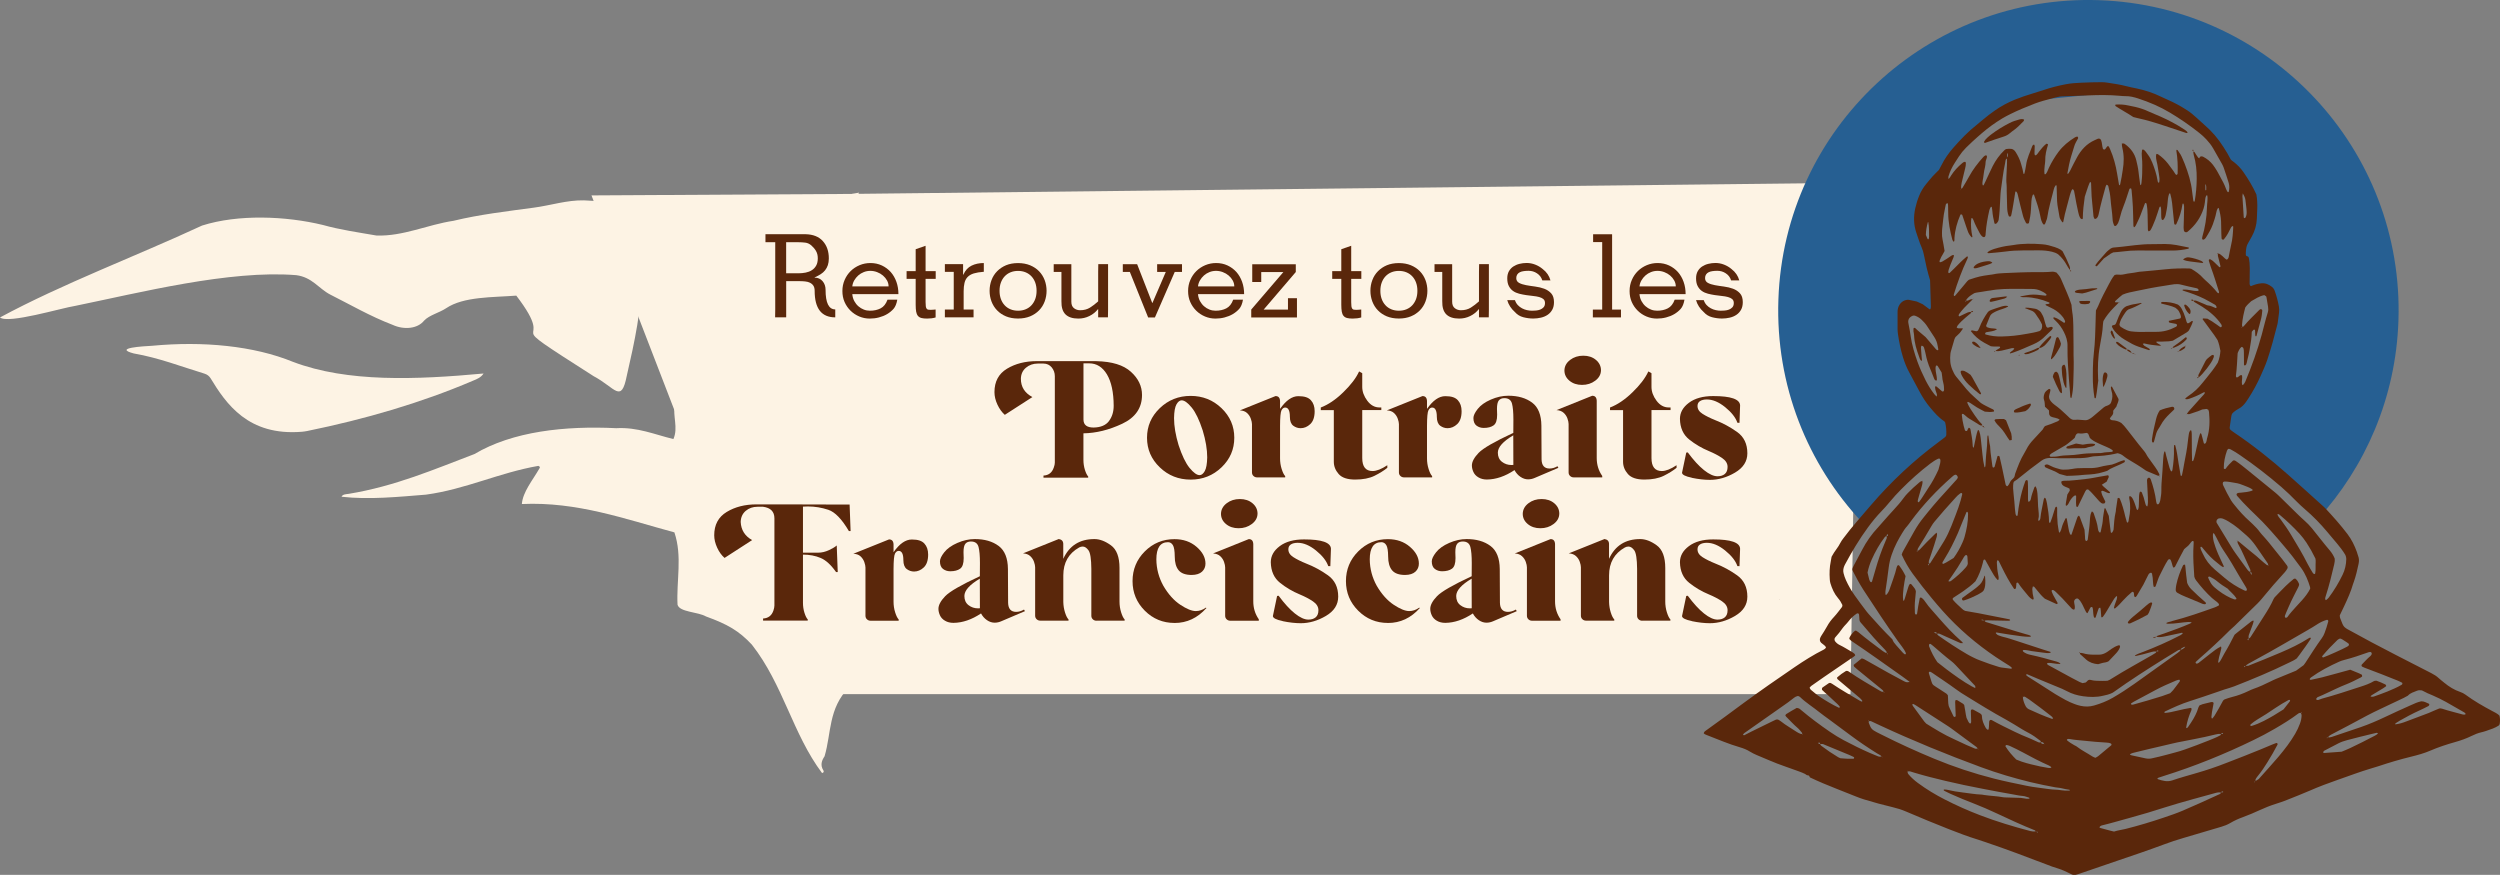 <svg xmlns="http://www.w3.org/2000/svg" id="Calque_2" data-name="Calque 2" viewBox="0 0 575.21 201.3"><rect x="0" y="0" width="575.21" height="201.3" fill="#808080" stroke="none"/><defs><style>      .cls-1 {        fill: #fdf3e4;      }      .cls-2 {        fill: #5a270b;      }      .cls-3 {        fill: #265f92;      }    </style></defs><g id="Calque_2-2" data-name="Calque 2"><g id="Bouton-Portraits_Franciscains" data-name="Bouton-Portraits Franciscains"><g id="Formes-1"><path class="cls-1" d="m195.33,126.19c-.72-5.56-2.6-11.07-2.58-16.67-.37-2.52,2.09-4.96.66-7.41-3.23-5.96-6.51-11.92-7.53-18.2-2.2-13.57,5.51-26.74,11.78-39.59-4.05.79-8.11,1.35-12.21,1.7-5.09.44-10.24.54-15.5.34-11.86-.11-23.75.57-35.58-.26-3.95-.08-7.67,1.16-11.48,1.67-6.27.85-12.57,1.58-18.58,3.04-5.91.88-11.6,3.61-17.7,3.38-4.16-.72-8.38-1.32-12.33-2.43-8.55-2.07-19.49-2.5-27.79.14-15.37,7.13-32.02,13.34-46.49,21.14,1.89,1.54,14.1-2.17,17.3-2.66,14.76-3.02,35.56-8.31,50.85-7.07,3.71.48,5.16,3.09,7.84,4.47,4.71,2.37,9.15,4.97,14.34,6.96,2.66,1.22,5.77.9,7.26-.98,1.2-1.27,3.49-1.79,5.07-2.85,4.03-2.7,10.64-2.47,16.13-2.89,10.46,13.67-6.01,3.33,17.79,18.53,5.04,2.67,6.34,6.42,7.64-.12,1.77-7.75,3.52-15.56,3.37-23.39.09-.71-1.03-1.94.8-2.1,4.23,3.37,4.56,8.12,7.16,12.04,4.11,7.96,5.39,16.32,11.67,23.86,2.59,4.35,7.42,7.83,11.64,11.59,2.81,2.99,4.79,6.31,8.43,8.99,2.44,1.9,4.02,8.53,8.04,8.77Z"></path><path class="cls-1" d="m155.17,122.5c1.86,5.51.44,11.07.72,16.64.47,1.72,4.68,1.62,6.53,2.69,5,1.82,7.59,3.3,10.57,6.49,7.22,9.2,9.38,20.53,16.16,29.56.5-.17.4-.47.26-.69-.68-1.09-.41-2.13.31-3.18,1.58-5.33.84-11.03,5.63-15.87,7.17-8.86,6.73-19.53,3.28-28.96-1.6-.07-2.09,1.8-2.39,2.56-1.17,4.13-2.95,8.19-5.43,12.09-2.56-3.82-5.38-7.99-8.83-11.72-2.63-3.74-8.23-6.47-10.6-10.22-1.68-5.04-3.53-10.05-4.9-15.13-1.27-5.16-4.26-10.41-11.2-13.71-.57,2.64.83,5.32-.34,7.97-4.31-1.04-8.25-2.78-13.15-2.5-11.76-.58-23.84.72-32.63,5.95-9.22,3.5-18.24,7.4-28.9,9.15-.59.1-1.4.06-1.68.67,6.27.72,13.08.03,19.43-.48,9.12-1.24,16.84-5.05,25.86-6.62.53.24.33.45.2.66-1.51,2.64-3.78,5.32-4,8.12,12.73-.59,23.81,3.48,35.13,6.53Z"></path><path class="cls-1" d="m111.24,85.94c-15.44,1.42-31.29,2.08-43.82-2.68-9.06-3.7-20.7-4.81-32.44-3.7-1.96.11-9.01.49-4.22,1.76,5.89,1.03,10.91,3.02,16.26,4.64.72.22,1.1.59,1.41,1.04,3.58,5.89,8.66,13.36,21.04,12.34.41-.03.83-.1,1.24-.18,13.26-2.71,26.16-6.45,38.15-11.58.95-.37,1.84-.77,2.4-1.64Z"></path></g><polygon class="cls-1" points="195.46 44.62 427.53 42.04 425.77 159.71 180.39 159.71 136.09 44.96 195.46 44.62"></polygon><g><path class="cls-2" d="m252.28,83.1c3.58.08,6.22.89,7.92,2.44,1.71,1.54,2.56,3.32,2.56,5.33,0,2.99-1.52,5.2-4.56,6.63-3.04,1.43-6.01,2.16-8.92,2.2v6.09c0,.8.11,1.57.34,2.31.24.74.49,1.25.76,1.54v.26h-10.29v-.48c1.16-.05,1.95-.65,2.36-1.82.17-.46.25-.84.25-1.15v-19.89c0-.76-.24-1.44-.71-2.02-.48-.58-1.11-.88-1.9-.89h-1.31c-1.06,0-1.97.32-2.73.96-.76.64-1.14,1.49-1.16,2.55,0,1.86.88,3.26,2.65,4.2l-6.35,4.09c-.68-.6-1.25-1.39-1.7-2.36-.45-.97-.68-1.93-.68-2.87,0-2.42.96-4.22,2.88-5.38s4.21-1.75,6.87-1.75h13.73Zm2.88,13.77c.72-.96,1.08-2.13,1.08-3.49-.01-3.11-.53-5.52-1.55-7.24-1.02-1.69-2.38-2.54-4.08-2.54h-1.32v12.92c0,1.24.78,1.85,2.33,1.85,1.65-.03,2.83-.54,3.55-1.5Z"></path><path class="cls-2" d="m266.85,107.53c-1.96-1.88-2.94-4.15-2.94-6.81s.98-4.93,2.94-6.81c1.96-1.88,4.33-2.82,7.1-2.82s5.14.94,7.1,2.82c1.96,1.88,2.94,4.15,2.94,6.81s-.98,4.93-2.94,6.81c-1.96,1.88-4.33,2.82-7.1,2.82s-5.15-.94-7.1-2.82Zm10.34.87c.35-.61.54-1.67.57-3.16,0-1.85-.35-3.92-1.04-6.21-.78-2.39-1.62-4.14-2.52-5.25-.91-1.11-1.68-1.67-2.31-1.67-.45,0-.85.31-1.2.92-.35.61-.54,1.67-.56,3.18,0,1.84.35,3.9,1.04,6.19.78,2.39,1.62,4.14,2.52,5.25.91,1.11,1.68,1.67,2.31,1.67.45,0,.84-.31,1.19-.92Z"></path><path class="cls-2" d="m295.7,109.84h-6.46c-.33,0-.61-.11-.84-.33-.23-.22-.34-.49-.34-.82v-11.1c0-.32-.09-.73-.26-1.23-.17-.5-.46-.94-.86-1.32-.41-.38-.96-.59-1.67-.61l8.21-3.3c.66,0,1.01.38,1.04,1.15v1.8c1.36-1.95,2.76-2.93,4.2-2.93s2.33.31,2.9.94c.57.62.86,1.47.86,2.52,0,1.35-.34,2.34-1.01,2.97-.67.63-1.41.94-2.22.94-.61,0-1.18-.19-1.69-.57s-.78-1.07-.78-2.06c0-1.41-.36-2.12-1.08-2.12-.34,0-.62.2-.84.61-.22.41-.33,1.6-.34,3.57v7.5c0,.85.12,1.67.37,2.46.25.79.52,1.34.81,1.63v.28Z"></path><path class="cls-2" d="m308.01,109.07c-.75-.85-1.12-1.8-1.12-2.83v-11.88h-3v-.6c1.69-.64,3.41-1.79,5.15-3.48,1.74-1.68,2.97-3.29,3.67-4.82l.72.41v3.14c0,1.09.39,2.16,1.16,3.19s1.71,1.55,2.81,1.55h.42v.6h-4.39v11.03c0,2,.79,3,2.38,3,.92,0,2.05-.45,3.39-1.34v.6c-.79.64-1.77,1.24-2.94,1.83-1.17.58-2.66.87-4.46.87s-3.06-.43-3.8-1.28Z"></path><path class="cls-2" d="m329.51,109.84h-6.46c-.33,0-.61-.11-.84-.33-.23-.22-.34-.49-.34-.82v-11.1c0-.32-.09-.73-.26-1.23-.17-.5-.46-.94-.86-1.32-.41-.38-.96-.59-1.67-.61l8.21-3.3c.66,0,1.01.38,1.04,1.15v1.8c1.36-1.95,2.76-2.93,4.2-2.93s2.33.31,2.9.94c.57.62.86,1.47.86,2.52,0,1.35-.34,2.34-1.01,2.97-.67.63-1.41.94-2.22.94-.61,0-1.18-.19-1.69-.57s-.78-1.07-.78-2.06c0-1.41-.36-2.12-1.08-2.12-.34,0-.62.2-.84.61-.22.41-.33,1.6-.34,3.57v7.5c0,.85.12,1.67.37,2.46.25.79.52,1.34.81,1.63v.28Z"></path><path class="cls-2" d="m342.11,110.33c-.74,0-1.39-.16-1.94-.49-.55-.32-.94-.74-1.17-1.26-.23-.52-.34-1.01-.34-1.48,0-.85.51-1.81,1.54-2.89,1.03-1.08,3.69-2.61,7.99-4.61l.02-3.05c0-1.65-.11-2.87-.32-3.67-.22-.85-.81-1.27-1.75-1.27-.57,0-.99.17-1.28.52s-.43,1-.43,1.95c0,.25,0,.48.02.71.01.23.02.44.02.64,0,1.24-.27,2.05-.82,2.44-.55.39-1.3.59-2.27.59-.63,0-1.19-.18-1.66-.53-.47-.35-.71-.94-.71-1.75,0-.55.33-1.25.99-2.09.66-.84,1.66-1.56,3.01-2.15,1.35-.59,2.69-.89,4.03-.89,2.23,0,4.06.53,5.47,1.58,1.41,1.05,2.12,2.83,2.14,5.32l.04,7.75c.03,1.4.65,2.1,1.84,2.1.61,0,1.22-.18,1.82-.53l.21.37-5.42,2.31c-.49.22-1.01.34-1.55.34-.6,0-1.19-.19-1.76-.58-.57-.39-1.03-.91-1.37-1.55-2.13,1.42-4.24,2.15-6.34,2.17Zm5.65-3.34l.44-.02-.02-6.81c-2.36,1.4-3.55,2.73-3.55,3.99,0,.91.31,1.61.94,2.1.63.49,1.36.74,2.18.74Z"></path><path class="cls-2" d="m368.66,109.84h-6.57c-.33,0-.61-.11-.84-.33-.23-.22-.34-.49-.34-.82v-11.14c0-.33-.09-.74-.26-1.24-.17-.5-.46-.94-.87-1.32s-.97-.59-1.66-.63l8.22-3.3c.66,0,1.01.38,1.04,1.15v13.17c0,1.54.42,2.92,1.27,4.13v.34Zm-4.66-21.28c-1.15,0-2.12-.32-2.89-.96s-1.16-1.43-1.16-2.37c.02-.96.46-1.77,1.31-2.42s1.86-.97,3.03-.97,2.14.32,2.91.97,1.16,1.45,1.16,2.4c-.02.94-.46,1.74-1.32,2.38-.86.65-1.87.97-3.04.97Z"></path><path class="cls-2" d="m374.56,109.07c-.75-.85-1.12-1.8-1.12-2.83v-11.88h-3v-.6c1.69-.64,3.41-1.79,5.15-3.48,1.74-1.68,2.97-3.29,3.67-4.82l.72.41v3.14c0,1.09.39,2.16,1.16,3.19s1.71,1.55,2.81,1.55h.42v.6h-4.39v11.03c0,2,.79,3,2.38,3,.92,0,2.05-.45,3.39-1.34v.6c-.79.64-1.77,1.24-2.94,1.83-1.17.58-2.66.87-4.46.87s-3.06-.43-3.8-1.28Z"></path><path class="cls-2" d="m389.27,109.92c-1.51-.31-2.26-.7-2.26-1.16,0-.03.32-1.58.97-4.62l.35-.05c1.32,1.78,2.56,3.14,3.74,4.08,1.18.94,2.21,1.41,3.09,1.41.71,0,1.27-.17,1.69-.52s.64-.89.64-1.63c0-.8-.43-1.49-1.28-2.06-.85-.57-1.86-1.1-3.01-1.58-1.65-.68-3.16-1.57-4.54-2.67-1.38-1.1-2.09-2.68-2.13-4.74,0-1.45.69-2.68,2.07-3.71,1.38-1.03,3.24-1.54,5.59-1.54,4.06,0,6.12.71,6.18,2.14l-.14,4.02-.48-.02c-.42-1.22-1.37-2.42-2.83-3.6-1.47-1.18-2.86-1.76-4.19-1.76-.68,0-1.21.13-1.59.38-.38.25-.57.63-.57,1.12,0,.71.38,1.31,1.15,1.8.76.49,1.76.99,2.98,1.48,1.73.67,3.39,1.57,4.97,2.69,1.58,1.12,2.37,2.76,2.37,4.92,0,1.85-.95,3.33-2.84,4.44s-3.82,1.67-5.77,1.67c-1.27,0-2.66-.16-4.16-.47Z"></path><path class="cls-2" d="m184.76,127.16h3.49c.83,0,1.67-.2,2.5-.59.83-.39,1.42-.75,1.77-1.07l.23,6.12h-.39c-1.16-1.66-2.35-2.74-3.56-3.25-1.21-.51-2.56-.76-4.05-.76v11.08c0,.8.11,1.57.34,2.3.23.74.49,1.25.77,1.54l-.02.26h-10.27v-.48c1.19-.06,1.98-.67,2.38-1.82.15-.47.23-.85.23-1.15v-20.08c0-1.54-.87-2.43-2.61-2.66h-1.29c-1.06,0-1.96.32-2.7.94-.74.63-1.13,1.48-1.16,2.55.09,1.86.97,3.25,2.63,4.18l-6.34,4.1c-.68-.59-1.25-1.37-1.7-2.35-.45-.98-.68-1.93-.68-2.86,0-2.42.96-4.21,2.88-5.37,1.92-1.16,4.2-1.74,6.85-1.74h10.57v.02l10.85.02.23,6.11h-.39c-1.62-2.75-3.2-4.39-4.73-4.9s-3.1-.77-4.71-.77c-.36,0-.74.01-1.13.04v10.57Z"></path><path class="cls-2" d="m206.77,142.82h-6.46c-.33,0-.61-.11-.84-.33-.23-.22-.34-.49-.34-.82v-11.1c0-.32-.09-.73-.26-1.23-.17-.5-.46-.94-.86-1.32-.41-.38-.96-.59-1.67-.61l8.21-3.3c.66,0,1.01.38,1.04,1.15v1.8c1.36-1.95,2.76-2.93,4.2-2.93s2.33.31,2.9.94c.57.62.86,1.47.86,2.52,0,1.35-.34,2.34-1.01,2.97-.67.63-1.41.94-2.22.94-.61,0-1.18-.19-1.69-.57s-.78-1.07-.78-2.06c0-1.41-.36-2.12-1.08-2.12-.34,0-.62.2-.84.61-.22.41-.33,1.6-.34,3.57v7.5c0,.85.12,1.67.37,2.46.25.79.52,1.34.81,1.63v.28Z"></path><path class="cls-2" d="m219.37,143.31c-.74,0-1.39-.16-1.94-.49-.55-.32-.94-.74-1.17-1.26-.23-.52-.34-1.01-.34-1.48,0-.85.51-1.81,1.54-2.89,1.03-1.08,3.69-2.61,7.99-4.61l.02-3.05c0-1.65-.11-2.87-.32-3.67-.22-.85-.81-1.27-1.75-1.27-.57,0-.99.17-1.28.52s-.43,1-.43,1.95c0,.25,0,.48.02.71.01.23.02.44.02.64,0,1.24-.27,2.05-.82,2.44-.55.39-1.3.59-2.27.59-.63,0-1.19-.18-1.66-.53-.47-.35-.71-.94-.71-1.75,0-.55.33-1.25.99-2.09.66-.84,1.66-1.56,3.01-2.15,1.35-.59,2.69-.89,4.03-.89,2.23,0,4.06.53,5.47,1.58,1.41,1.05,2.12,2.83,2.14,5.32l.04,7.75c.03,1.4.65,2.1,1.84,2.1.61,0,1.22-.18,1.82-.53l.21.37-5.42,2.31c-.49.22-1.01.34-1.55.34-.6,0-1.19-.19-1.76-.58-.57-.39-1.03-.91-1.37-1.55-2.13,1.42-4.24,2.15-6.34,2.17Zm5.65-3.34l.44-.02-.02-6.81c-2.36,1.4-3.55,2.73-3.55,3.99,0,.91.31,1.61.94,2.1.63.49,1.36.74,2.18.74Z"></path><path class="cls-2" d="m252.28,142.82c-.33,0-.61-.11-.84-.33s-.34-.49-.34-.82v-10.8c-.02-2.27-.24-3.69-.66-4.26-.42-.57-.86-.86-1.31-.86-.29,0-.57.07-.83.21-2.44,1.37-3.65,3.51-3.65,6.42v6.12c.02.87.16,1.69.4,2.44.24.76.51,1.29.8,1.58v.28h-6.5c-.33,0-.61-.11-.84-.33-.23-.22-.34-.49-.34-.82v-11.14c0-.33-.09-.74-.26-1.24-.17-.5-.46-.94-.87-1.32s-.97-.59-1.66-.63l8.22-3.3c.69.11,1.04.49,1.04,1.15v3.41c1.39-3.04,3.78-4.55,7.17-4.55,1.21,0,2.48.48,3.79,1.43,1.32.95,1.98,2.7,1.98,5.24v7.71c0,.85.12,1.67.37,2.47.25.8.52,1.35.81,1.64v.28h-6.48Z"></path><path class="cls-2" d="m270.23,143.33c-2.67,0-4.95-.94-6.83-2.82-1.88-1.88-2.82-4.15-2.82-6.81s.94-4.95,2.82-6.83,4.16-2.82,6.83-2.82c2.02,0,3.72.59,5.08,1.77,1.37,1.18,2.05,2.46,2.05,3.86,0,.74-.26,1.36-.79,1.85-.53.49-1.32.75-2.38.76-1.4,0-2.4-.36-3-1.08-.6-.72-.9-1.78-.9-3.18-.01-1.27-.15-2.14-.42-2.59s-.65-.69-1.13-.69c-1.79,0-2.68,1.32-2.68,3.95.02,2.17.56,4.19,1.61,6.09,1.13,1.93,2.43,3.38,3.89,4.35s2.66,1.46,3.57,1.46c.81,0,1.58-.26,2.31-.79l.14.09c-2.04,2.29-4.48,3.44-7.34,3.44Z"></path><path class="cls-2" d="m289.64,142.82h-6.57c-.33,0-.61-.11-.84-.33-.23-.22-.34-.49-.34-.82v-11.14c0-.33-.09-.74-.26-1.24-.17-.5-.46-.94-.87-1.32s-.97-.59-1.66-.63l8.22-3.3c.66,0,1.01.38,1.04,1.15v13.17c0,1.54.42,2.92,1.27,4.13v.34Zm-4.66-21.28c-1.15,0-2.12-.32-2.89-.96s-1.16-1.43-1.16-2.37c.02-.96.46-1.77,1.31-2.42s1.86-.97,3.03-.97,2.14.32,2.91.97,1.16,1.45,1.16,2.4c-.02.94-.46,1.74-1.32,2.38-.86.65-1.87.97-3.04.97Z"></path><path class="cls-2" d="m295.13,142.9c-1.51-.31-2.26-.7-2.26-1.16,0-.03.32-1.58.97-4.62l.35-.05c1.32,1.78,2.56,3.14,3.74,4.08,1.18.94,2.21,1.41,3.09,1.41.71,0,1.27-.17,1.69-.52s.64-.89.64-1.63c0-.8-.43-1.49-1.28-2.06-.85-.57-1.86-1.1-3.01-1.58-1.65-.68-3.16-1.57-4.54-2.67-1.38-1.1-2.09-2.68-2.13-4.74,0-1.45.69-2.68,2.07-3.71,1.38-1.03,3.24-1.54,5.59-1.54,4.06,0,6.12.71,6.18,2.14l-.14,4.02-.48-.02c-.42-1.22-1.37-2.42-2.83-3.6-1.47-1.18-2.86-1.76-4.19-1.76-.68,0-1.21.13-1.59.38-.38.25-.57.63-.57,1.12,0,.71.38,1.31,1.15,1.8.76.49,1.76.99,2.98,1.48,1.73.67,3.39,1.57,4.97,2.69,1.58,1.12,2.37,2.76,2.37,4.92,0,1.85-.95,3.33-2.84,4.44s-3.82,1.67-5.77,1.67c-1.27,0-2.66-.16-4.16-.47Z"></path><path class="cls-2" d="m319.33,143.33c-2.67,0-4.95-.94-6.83-2.82-1.88-1.88-2.82-4.15-2.82-6.81s.94-4.95,2.82-6.83,4.16-2.82,6.83-2.82c2.02,0,3.72.59,5.08,1.77,1.37,1.18,2.05,2.46,2.05,3.86,0,.74-.26,1.36-.79,1.85-.53.49-1.32.75-2.38.76-1.4,0-2.4-.36-3-1.08-.6-.72-.9-1.78-.9-3.18-.01-1.27-.15-2.14-.42-2.59s-.65-.69-1.13-.69c-1.79,0-2.68,1.32-2.68,3.95.02,2.17.56,4.19,1.61,6.09,1.13,1.93,2.43,3.38,3.89,4.35s2.66,1.46,3.57,1.46c.81,0,1.58-.26,2.31-.79l.14.09c-2.04,2.29-4.48,3.44-7.34,3.44Z"></path><path class="cls-2" d="m332.53,143.31c-.74,0-1.39-.16-1.94-.49-.55-.32-.94-.74-1.17-1.26-.23-.52-.34-1.01-.34-1.48,0-.85.51-1.81,1.54-2.89,1.03-1.08,3.69-2.61,7.99-4.61l.02-3.05c0-1.65-.11-2.87-.32-3.67-.22-.85-.81-1.27-1.75-1.27-.57,0-.99.17-1.28.52s-.43,1-.43,1.95c0,.25,0,.48.02.71.01.23.02.44.02.64,0,1.24-.27,2.05-.82,2.44-.55.39-1.3.59-2.27.59-.63,0-1.19-.18-1.66-.53-.47-.35-.71-.94-.71-1.75,0-.55.33-1.25.99-2.09.66-.84,1.66-1.56,3.01-2.15,1.35-.59,2.69-.89,4.03-.89,2.23,0,4.06.53,5.47,1.58,1.41,1.05,2.12,2.83,2.14,5.32l.04,7.75c.03,1.4.65,2.1,1.84,2.1.61,0,1.22-.18,1.82-.53l.21.37-5.42,2.31c-.49.22-1.01.34-1.55.34-.6,0-1.19-.19-1.76-.58-.57-.39-1.03-.91-1.37-1.55-2.13,1.42-4.24,2.15-6.34,2.17Zm5.65-3.34l.44-.02-.02-6.81c-2.36,1.4-3.55,2.73-3.55,3.99,0,.91.31,1.61.94,2.1.63.49,1.36.74,2.18.74Z"></path><path class="cls-2" d="m359.07,142.82h-6.57c-.33,0-.61-.11-.84-.33-.23-.22-.34-.49-.34-.82v-11.14c0-.33-.09-.74-.26-1.24-.17-.5-.46-.94-.87-1.32s-.97-.59-1.66-.63l8.22-3.3c.66,0,1.01.38,1.04,1.15v13.17c0,1.54.42,2.92,1.27,4.13v.34Zm-4.66-21.28c-1.15,0-2.12-.32-2.89-.96s-1.16-1.43-1.16-2.37c.02-.96.46-1.77,1.31-2.42s1.86-.97,3.03-.97,2.14.32,2.91.97,1.16,1.45,1.16,2.4c-.02.94-.46,1.74-1.32,2.38-.86.65-1.87.97-3.04.97Z"></path><path class="cls-2" d="m377.85,142.82c-.33,0-.61-.11-.84-.33s-.34-.49-.34-.82v-10.8c-.02-2.27-.24-3.69-.66-4.26-.42-.57-.86-.86-1.31-.86-.29,0-.57.07-.83.21-2.44,1.37-3.65,3.51-3.65,6.42v6.12c.02.87.16,1.69.4,2.44.24.76.51,1.29.8,1.58v.28h-6.5c-.33,0-.61-.11-.84-.33-.23-.22-.34-.49-.34-.82v-11.14c0-.33-.09-.74-.26-1.24-.17-.5-.46-.94-.87-1.32s-.97-.59-1.66-.63l8.22-3.3c.69.11,1.04.49,1.04,1.15v3.41c1.39-3.04,3.78-4.55,7.17-4.55,1.21,0,2.48.48,3.79,1.43,1.32.95,1.98,2.7,1.98,5.24v7.71c0,.85.12,1.67.37,2.47.25.8.52,1.35.81,1.64v.28h-6.48Z"></path><path class="cls-2" d="m389.27,142.9c-1.51-.31-2.26-.7-2.26-1.16,0-.03.32-1.58.97-4.62l.35-.05c1.32,1.78,2.56,3.14,3.74,4.08,1.18.94,2.21,1.41,3.09,1.41.71,0,1.27-.17,1.69-.52s.64-.89.64-1.63c0-.8-.43-1.49-1.28-2.06-.85-.57-1.86-1.1-3.01-1.58-1.65-.68-3.16-1.57-4.54-2.67-1.38-1.1-2.09-2.68-2.13-4.74,0-1.45.69-2.68,2.07-3.71,1.38-1.03,3.24-1.54,5.59-1.54,4.06,0,6.12.71,6.18,2.14l-.14,4.02-.48-.02c-.42-1.22-1.37-2.42-2.83-3.6-1.47-1.18-2.86-1.76-4.19-1.76-.68,0-1.21.13-1.59.38-.38.25-.57.63-.57,1.12,0,.71.38,1.31,1.15,1.8.76.49,1.76.99,2.98,1.48,1.73.67,3.39,1.57,4.97,2.69,1.58,1.12,2.37,2.76,2.37,4.92,0,1.85-.95,3.33-2.84,4.44s-3.82,1.67-5.77,1.67c-1.27,0-2.66-.16-4.16-.47Z"></path></g><path class="cls-3" d="m533.16,119.57c11.08-12.1,18.08-28.06,18.68-45.74C553.19,34.43,522.35,1.4,482.96.04c-39.4-1.35-72.43,29.49-73.78,68.88-.68,19.74,6.72,37.88,19.23,51.23l20.57-19.17-.6-6.95-3.3-1.06-5.2-9.31-1.52-12.34,8.23,1.95-4.55-22.3,7.15-15.59,15.16-11.91,25.77-2.6,13.42,5.63,14.94,17.75-3.46,21.65,8.23,1.95-4.98,20.14-7.79,9.74,22.69,21.83Z"></path><g><path class="cls-2" d="m420.12,148.9c-.12-.22-.31-.39-.51-.54-.2-.15-.4-.3-.58-.46-.32-.27-.41-.81-.2-1.2.06-.11.11-.22.17-.33.46-.74.95-1.45,1.36-2.22.43-.82,1.01-1.57,1.65-2.25.64-.69,1.18-1.45,1.76-2.18.12-.15.16-.33.13-.53-.26-.56-.58-1.09-.99-1.56-.87-1.01-1.39-2.2-1.77-3.46-.09-.3-.12-.61-.14-.92-.1-1.37-.05-2.73.23-4.09.07-.36.13-.73.19-1.06.34-.64.72-1.21,1.12-1.76.33-.45.64-.91.89-1.42.19-.39.46-.74.72-1.09.96-1.3,1.99-2.55,3.04-3.78,1.09-1.28,2.19-2.55,3.28-3.82,4.68-5.45,9.9-10.33,15.68-14.6.45-.33.9-.67,1.34-1.02.2-.16.33-.38.33-.64.02-1.14-.04-1.71-.26-2.77-.08-.1-.14-.22-.23-.28-1.27-.83-2.24-1.97-3.2-3.11-.97-1.14-1.77-2.4-2.48-3.72-.79-1.48-1.58-2.96-2.38-4.44-.6-1.1-1.05-2.25-1.42-3.44-.54-1.72-.94-3.79-1.15-5.28-.05-.37-.09-.74-.1-1.11-.01-1.37,0-2.74,0-4.11,0-.57.14-1.1.45-1.59.31-.5.73-.84,1.28-1.03.3-.1.61-.15.92-.09.55.11,1.09.23,1.79.38.37.17.88.4,1.35.62.53.39,1.02.77,1.52,1.13.13.09.25.03.29-.13.03-.12.07-.24.07-.36-.06-2.05-.12-4.1-.19-6.15-.59-1.91-1.03-3.85-1.41-5.8-.12-.61-.28-1.21-.54-1.78-.48-1.08-.81-2.22-1.2-3.33-.65-1.86-.68-3.78-.25-5.7.22-.97.51-1.92.89-2.84.4-.99.94-1.89,1.62-2.71.48-.58.94-1.16,1.44-1.72.46-.51.96-.97,1.49-1.51.17-.32.39-.7.58-1.09.72-1.46,1.65-2.78,2.72-4,1.68-1.92,3.44-3.77,5.46-5.34.44-.34.86-.72,1.29-1.08.9-.76,1.84-1.48,2.81-2.16,1.43-1,2.96-1.82,4.58-2.49,1.32-.54,2.68-.99,4.05-1.41.83-.26,1.67-.5,2.49-.78,1.71-.59,3.46-1.03,5.23-1.37,1.16-.22,2.35-.3,3.53-.35.81-.04,1.62-.07,2.43-.09.75-.02,1.49-.03,2.24-.03.43,0,.87.03,1.3.1,1.54.23,3.08.46,4.58.86.72.19,1.46.33,2.19.48,1.96.41,3.84,1.02,5.64,1.91.5.25,1.01.48,1.53.7,1.55.67,3.01,1.48,4.43,2.39.79.51,1.5,1.1,2.19,1.74.59.55,1.19,1.1,1.8,1.63,1.72,1.47,3.16,3.17,4.37,5.07.3.47.61.94.89,1.43.28.48.54.98.79,1.43.21.31.5.44.74.63.83.66,1.57,1.41,2.18,2.29,1.14,1.64,2.17,3.34,3,5.17.2,1.1.24,2.22.2,3.34-.03.75-.06,1.49-.09,2.24-.06,1.46-.46,2.82-1.16,4.09-.33.6-.67,1.19-1,1.79-.06.11-.1.23-.16.39-.17.62-.24,1.3-.22,1.99,0,.19.1.35.32.38.2.04.32.18.36.37.17.79.23,1.6.23,2.41,0,1.18-.03,2.36-.04,3.55,0,.12.04.24.09.35.05.12.18.21.3.16.75-.32,1.51-.55,2.33-.62.93-.08,1.71.27,2.41.82.3.23.51.55.64.9.43,1.17.74,2.37.97,3.6.09.49.09.99.03,1.49-.08.74-.19,1.48-.29,2.22-.02.12-.04.25-.07.37-.7,2.77-1.44,5.54-2.35,8.25-.42,1.24-.97,2.42-1.5,3.62-.81,1.82-1.76,3.57-2.85,5.24-.17.26-.34.52-.52.77-.47.67-1.03,1.25-1.77,1.62-.39.2-.74.46-1.08.73-.14.12-.26.27-.38.4-.06.19-.13.36-.16.55-.14.86-.27,1.72-.38,2.58-.04.26.09.49.29.65.19.16.39.3.6.44,4.45,2.99,8.64,6.32,12.64,9.88,2.61,2.31,5.19,4.66,7.78,6.99.28.25.56.5.81.77,1.74,1.87,3.43,3.77,4.98,5.81.95,1.25,1.63,2.64,2.16,4.11.11.29.16.6.28.89.25.6.25,1.22.12,1.83-.3,1.4-.61,2.79-1.09,4.14-.06.18-.14.35-.19.53-.5,1.74-1.24,3.38-2.01,5.02-.34.73-.69,1.46-1.04,2.18.02.21,0,.4.06.57.17.47.38.92.55,1.39.21.56.6.92,1.11,1.2,3.7,2.05,7.43,4.04,11.2,5.97,2.71,1.39,5.42,2.79,8.13,4.17.61.31,1.19.67,1.7,1.14.41.38.86.72,1.29,1.07,1.11.92,2.32,1.67,3.7,2.13.42.14.8.34,1.16.6,1.96,1.45,4.06,2.65,6.2,3.79.55.29,1.12.55,1.58.98.03.06.07.11.08.17.15.61.13,1.23.02,1.85-.02.11-.13.21-.2.32-.88.59-1.9.9-2.9,1.24-.35.12-.71.23-1.07.31-.79.18-1.55.48-2.27.84-1.23.61-2.52,1.06-3.84,1.43-1.92.54-3.81,1.16-5.64,1.95-1.43.62-2.94,1.03-4.44,1.4-2.54.62-5.04,1.36-7.52,2.19-.65.22-1.31.41-1.96.6-2.21.66-4.36,1.47-6.53,2.23-.29.1-.59.21-.88.31-2.17.76-4.33,1.56-6.44,2.49-1.71.75-3.45,1.41-5.18,2.11-.86.35-1.75.65-2.64.93-1.25.39-2.46.87-3.65,1.42-1.3.6-2.61,1.16-3.96,1.65-.99.36-1.96.8-2.87,1.34-.65.38-1.34.65-2.06.86-2.93.85-5.84,1.72-8.76,2.59-1.49.44-2.97.92-4.43,1.47-3.55,1.33-7.15,2.54-10.74,3.76-2.71.92-5.41,1.86-8.12,2.78-.59.2-1.17.42-1.72.52-.39-.03-.66-.18-.94-.31-.45-.21-.89-.45-1.35-.64-.51-.22-1.02-.45-1.57-.6-.84-.22-1.65-.55-2.46-.86-4.65-1.77-9.3-3.54-14.01-5.13-.65-.22-1.29-.45-1.95-.65-2.26-.69-4.47-1.54-6.67-2.4-3.3-1.29-6.57-2.66-9.83-4.05-.98-.42-1.98-.74-3.01-.98-2.24-.53-4.46-1.13-6.66-1.81-.65-.2-1.29-.44-1.93-.7-1.44-.59-2.89-1.15-4.33-1.72-2.08-.82-4.15-1.67-6.17-2.64-.11-.2-.14-.49-.47-.47-.28.02-.43-.21-.64-.32-.44-.22-.91-.4-1.37-.57-1.05-.39-2.1-.76-3.16-1.13-1.29-.45-2.57-.93-3.83-1.48-.91-.39-1.84-.76-2.75-1.16-.51-.23-1.02-.45-1.49-.75-.74-.47-1.55-.8-2.38-1.04-2.57-.74-5.03-1.81-7.52-2.77-.29-.11-.58-.22-.81-.43.04-.12.05-.26.12-.34.12-.14.28-.25.43-.35,2.9-2.05,5.73-4.18,8.59-6.28,3.86-2.84,7.8-5.57,11.76-8.27,2.16-1.47,4.37-2.87,6.71-4.04.22-.11.41-.27.51-.51Zm98.42,31.18c.18-.06.28-.2.38-.35.31-.2.62-.39.77-.48.84-.94,1.53-1.72,2.24-2.5,1.54-1.7,3.04-3.43,4.4-5.27.62-.85,1.21-1.72,1.74-2.63.43-.75.81-1.53,1.11-2.35.22-.59.35-1.19.38-1.81.01-.25-.05-.49-.22-.69.06,0,.12.03.17,0,.03-.01.06-.12.05-.12-.1-.07-.16,0-.18.15-.19-.03-.38,0-.53.11-1.74,1.32-3.6,2.45-5.48,3.55-1.61.94-3.26,1.81-4.94,2.62-6.67,3.24-13.52,6.01-20.59,8.23-.42.13-.83.26-1.24.41-.1.04-.17.15-.25.22.05.04.09.09.15.11.53.19,1.06.34,1.62.42.56.08,1.11.04,1.66-.14,1.88-.64,3.8-1.16,5.71-1.72,2.27-.66,4.51-1.41,6.71-2.28,1.39-.55,2.78-1.08,4.17-1.62,1.27-.5,2.54-1.01,3.81-1.53.86-.35,1.72-.72,2.58-1.08.29-.12.58-.22.87-.34.14-.06.25-.06.33.03.08.09.11.21.05.33-.71,1.38-1.51,2.72-2.32,4.04-.65,1.06-1.34,2.09-2.13,3.06-.2.24-.38.49-.54.76-.1.16-.09.35-.02.53q-.32.02-.39.33l-.1.03.06-.06Zm-84.11-29.44c.11-.06.13-.04.05.05,0,0-.06-.04-.09-.06q-.02-.32-.31-.38c.04-.13.03-.25-.04-.35-.11-.15-.22-.3-.35-.43-1.79-1.82-3.47-3.74-5.1-5.69-.16-.19-.33-.37-.49-.56-.08-.09-.14-.2-.2-.3-.1-.24-.09-.49-.1-.74-.01-.25-.04-.49-.06-.74-.03-.29-.3-.42-.53-.27-.62.42-1.18.91-1.65,1.49-.39.48-.79.96-1.23,1.4-.13.13-.24.28-.35.43-.54.76-1.1,1.5-1.74,2.18-.2.21-.19.64-.02.87.27.35.59.63.99.83,1.01.48,1.95,1.09,2.92,1.65.21.12.41.28.59.44.08.07.09.22.13.34-.3.31-.68.53-1.04.77-2.05,1.41-4.11,2.8-6.16,4.21-.97.67-1.94,1.35-2.9,2.03-.15.1-.25.27-.39.42.09.17.15.36.28.47.67.55,1.33,1.13,2.05,1.61,1.4.93,2.84,1.78,4.36,2.51.13.06.23-.01.29-.16-.34-.52-.84-.9-1.29-1.33-.49-.48-1-.93-1.5-1.4-.45-.42-.95-.79-1.34-1.22-.04-.25-.02-.43.15-.55.46-.32.92-.63,1.38-.95.11-.08.22-.11.41-.08.11.06.29.12.44.23,1.96,1.32,4.01,2.5,6.04,3.7.27.16.53.33.84.39l.11.03h-.16c.06-.12.08-.25,0-.34-.16-.19-.32-.38-.5-.54-1.42-1.2-2.85-2.4-4.27-3.6-.28-.24-.58-.47-.85-.72-.08-.07-.1-.21-.14-.31.03-.05.06-.12.1-.16.6-.54,1.25-1.01,1.95-1.42.09-.05.24-.04.36-.02.12.02.23.09.33.16,2.3,1.59,4.72,2.98,7.13,4.4.11.06.21.13.33.18.18.07.36.08.55.03,0,.06,0,.12.02.17.01.03.08.03.12.05.04-.1-.03-.16-.18-.18-.03-.28-.24-.43-.42-.58-1.88-1.54-3.76-3.06-5.64-4.6-.24-.2-.48-.39-.7-.61-.07-.07-.07-.23-.12-.41.63-.45,1.2-1.03,1.87-1.5.19.06.37.08.53.17,1.14.63,2.27,1.28,3.41,1.92.7.4,1.4.8,2.11,1.19,1.09.6,2.18,1.19,3.28,1.77.27.15.55.3.84.4.17.06.37.04.55.02.12,0,.24-.07.36-.11,0,.06-.04.16-.02.18.1.08.1.03-.03-.13-.55-.4-1.1-.81-1.65-1.21-3.9-2.76-7.78-5.54-11.75-8.21-.15-.1-.28-.24-.41-.37-.09-.09-.12-.22-.07-.34.28-.63.72-1.15,1.24-1.6.1-.08.23-.1.35-.03.16.09.32.19.46.31,1.81,1.52,3.71,2.91,5.59,4.33.2.15.41.28.63.4.1.05.24.03.36.05,0,.22.15.33.32.43Zm83.65-18.26c.09-.08.12-.07.05.02,0,.01-.07-.02-.11-.03.02-.11.04-.21.05-.32.03-.24-.06-.42-.31-.48.04-.18.06-.37-.02-.54-.94-1.97-1.74-4.02-2.81-5.93-.12-.22-.16-.45-.07-.69l-.05.05c.25.07.42.26.61.41.62.51,1.23,1.05,1.87,1.55,1.23.96,2.41,1.97,3.56,3.01.23.21.48.4.73.58.1.07.23.05.35,0,0,.05-.03.11-.01.16,0,.03.09.07.09.07.06-.07.01-.13-.13-.19,0-.19-.06-.37-.17-.52-.91-1.33-1.81-2.67-2.74-3.99-.61-.86-1.3-1.66-2.1-2.36-.6-.54-1.21-1.07-1.83-1.58-.72-.59-1.48-1.13-2.28-1.61-.42-.26-.87-.49-1.33-.66-.17-.06-.36-.09-.55-.09-.25,0-.49.04-.68.23-.19.19-.26.41-.22.68.02.05.03.11.06.16,1.13,1.86,2.25,3.71,3.38,5.56.32.53.67,1.05,1.03,1.55.87,1.21,1.75,2.41,2.62,3.62.11.15.24.28.37.41.09.09.21.11.34.08,0,.12-.01.25.03.36.07.17.17.33.26.49Zm-73.18,13.08v-.12s.04.08.04.08c.21.23.44.39.77.32-.02.21.09.35.24.46,2.13,1.51,4.31,2.95,6.56,4.27.48.28.98.55,1.48.79.56.27,1.12.55,1.71.74.71.24,1.4.52,2.1.77.64.23,1.3.43,1.95.63.24.07.48.15.72.18.74.11,1.48.19,2.22.28.05,0,.14-.02.17-.06.06-.07.02-.18-.09-.28-.14-.12-.29-.24-.44-.34-1.05-.67-2.11-1.32-3.14-2.01-4.5-3.04-8.6-6.55-12.22-10.61-.87-.97-1.71-1.97-2.55-2.98-1.51-1.82-2.96-3.68-4.35-5.59-.97-1.33-1.79-2.78-2.52-4.38.08-.34.25-.67.43-.99.81-1.47,1.64-2.93,2.46-4.39.64-1.14,1.37-2.22,2.2-3.23.32-.38.62-.78.93-1.16,1.65-2.03,3.39-3.97,5.16-5.89.51-.55,1.01-1.1,1.5-1.66.34-.4.29-.6-.05-.97-.09-.1-.22-.11-.34-.08-.31.09-.53.32-.76.52-3.47,3.04-6.62,6.39-9.37,10.1-.3.4-.57.82-.9,1.19-.47.51-.84,1.08-1.19,1.67-.41.7-.83,1.39-1.19,2.11-.93,1.84-1.64,3.76-1.88,5.82-.21,1.79-.48,3.57-.74,5.35-.03.24,0,.49,0,.74,0,.05.05.12.09.13.06,0,.13-.02.17-.07.35-.37.57-.82.72-1.29.55-1.65,1.21-3.26,1.6-4.96.03-.12.08-.23.13-.34.02-.05.07-.1.12-.13.13-.08.25-.07.33.05.7.95.95,1.36,1.47,2.42-.08.38-.17.8-.24,1.23-.08.49-.16.98-.22,1.47-.12.93-.2,1.85-.1,2.79.02.19.1.23.21.12.05-.11.1-.22.14-.34.27-.89.54-1.78.81-2.67.09-.3.2-.59.42-.82.11.04.26.04.32.11.25.28.47.57.7.87.15.2.27.41.33.81-.04.47-.09,1.09-.16,1.71-.12,1.05-.13,2.11-.07,3.16,0,.06.01.12.03.18.03.15.11.22.24.22.12,0,.22-.06.24-.21.15-1.17.36-2.33.6-3.49.03-.15.12-.22.27-.2.06,0,.13.02.17.05.41.3.71.7.98,1.11.38.57.82,1.09,1.28,1.6.62.7,1.23,1.4,1.84,2.1,1.56,1.78,3.16,3.52,4.94,5.08.18.16.38.32.48.56v-.02h-.56c-1.29-.57-2.58-1.15-3.87-1.72-.34-.15-.66-.32-1.01-.45-.16-.06-.36-.02-.54-.02-.03-.17-.13-.3-.3-.32-.16-.02-.32,0-.48.01Zm25.5,25.6c-.04.11-.02.19.03.23,0-.03.02-.06,0-.08-.02-.04-.06-.07-.09-.11-.19-.26-.43-.41-.77-.33.01-.14-.02-.26-.11-.33-.93-.72-1.89-1.41-2.95-1.94-.44-.22-.87-.48-1.3-.73-1.17-.7-2.31-1.46-3.51-2.11-1.69-.93-3.36-1.88-5-2.88-.05-.03-.11-.07-.16-.1-.64-.39-1.27-.77-1.91-1.16-.69-.42-1.37-.86-2.06-1.27-.91-.54-1.8-1.11-2.64-1.74-1.75-1.29-3.58-2.47-5.37-3.71-.1-.07-.21-.15-.32-.19-.1-.04-.24-.08-.33-.04-.12.05-.14.2-.11.33.2.65.4,1.3.61,1.95.07.24.14.48.42.77.38.3.92.61,1.44.95.52.33,1.05.66,1.56,1.02.14.1.24.27.34.38.09.85,0,1.66.2,2.47.07.16.13.34.21.5.29.62.58,1.23.88,1.85.06.13.17.19.3.16.12-.02.21-.11.21-.25-.03-1.05-.08-2.11-.12-3.16,0-.26.06-.47.17-.47.12,0,.26,0,.36.06.43.25.85.51,1.27.78.1.06.17.18.28.3.21.93.29,1.92.53,2.95.14.28.29.62.46.95.06.11.14.2.23.29.04.04.11.05.17.05.05,0,.12-.02.13-.05.04-.12.08-.24.08-.36-.02-.81-.04-1.61-.07-2.42-.01-.38.25-.52.62-.31.49.26.98.54,1.47.81.05.03.1.07.15.11.15.12.29.26.29.45.02,1.03.4,1.93.9,2.8.06.11.15.2.23.29.09.1.2.15.34.12.04,0,.08-.08.09-.13.03-.18.06-.36.07-.55.02-.37.03-.74.05-1.12.02-.38.31-.57.61-.4,1.73.98,3.53,1.83,5.31,2.7,1,.49,2.03.94,3.07,1.35.52.2,1.02.45,1.53.68.28.13.56.27.85.38.18.07.36.05.55,0,.05.27.23.37.48.36.11,0,.22-.05.33-.07Zm32.43-22.27c-.37.03-.65.25-.96.43-.1.06-.15.16-.16.29-.19-.02-.38-.01-.54.09-1.06.64-2.13,1.28-3.18,1.94-3.96,2.47-7.88,4.98-11.67,7.69-.15.11-.31.2-.32.2-.78.38-1.46.49-2.12.65-1.54.37-3.09.33-4.63.11-1.29-.18-2.55-.55-3.71-1.18-.71-.39-1.46-.69-2.21-.99-1.5-.61-2.99-1.23-4.48-1.85-.8-.33-1.59-.69-2.39-1.02-.12-.05-.24.02-.33.14.14.12.27.26.42.36.73.47,1.46.94,2.2,1.4,1.36.87,2.71,1.76,4.08,2.61.79.49,1.61.94,2.42,1.39.65.36,1.34.65,2.03.92.47.18.94.33,1.42.43,1.05.23,2.08.22,3.13-.08,1.5-.43,2.94-1,4.29-1.78,1.72-.99,3.39-2.08,5.01-3.23,3.29-2.34,6.57-4.7,9.86-7.05.2-.14.39-.31.58-.47.09-.08.13-.2.11-.33.12,0,.25.01.34-.03.31-.16.61-.35.79-.67l.08-.07-.06.1Zm-54.6-15.09c.17.1.34.11.52.04.06-.02.11-.06.16-.09,1.23-.93,2.39-1.94,3.4-3.11.2-.23.4-.47.45-.9-.02-.45-.05-1-.09-1.55,0-.06-.03-.12-.04-.18-.03-.14-.12-.21-.27-.2-.06,0-.12.02-.16.06-.29.25-.44.58-.63.9-.74,1.28-1.52,2.53-2.38,3.73-.32.45-.64.91-.95,1.36v.08s-.01-.14-.01-.14Zm-29.45,37.46c.04-.15-.01-.24-.15-.29-.14-.05-.25,0-.29.13,0,.02.08.08.13.12.11.08.23.07.35,0-.03.21.06.35.22.47,1.24.94,2.53,1.81,3.86,2.61.16.1.34.16.54.26.95.09,1.94.15,2.94.12.14,0,.23-.1.23-.21,0-.14-.1-.2-.23-.26-.61-.31-1.24-.56-1.88-.82-1.61-.66-3.22-1.33-4.82-1.99-.11-.05-.23-.11-.35-.12-.18-.02-.37,0-.55,0Zm89.22-38.39l.03-.14.02.1c.03.39.27.69.42,1.03.26.58.66,1.05,1.14,1.46,1.09.93,2.27,1.73,3.58,2.34.28.13.57.24.86.34.11.04.24.02.36,0,.05,0,.12-.06.15-.11.02-.04,0-.12-.02-.16-.54-.85-1.35-1.45-2-2.2-.86-.51-1.68-1.07-2.44-1.71-.48-.4-1.02-.71-1.57-1-.18-.09-.36-.05-.52.05Zm-42.54,27.57c.02-.15-.01-.18-.09-.1.04.02.08.04.12.06-.02.12-.07.25-.05.36.12.67.35,1.31.68,1.91.09.16.23.28.36.41.09.08.2.14.31.2,1.73.81,3.49,1.56,5.29,2.2.05.02.12.02.17,0,.05-.02.1-.06.14-.09-.1-.23-.27-.41-.47-.56-1.65-1.3-3.32-2.56-5.02-3.78-.3-.22-.61-.41-.93-.6-.16-.1-.35-.07-.53,0Zm-31.33-36.97c-.21-.04-.36.06-.47.21-1.21,1.59-2.18,3.32-3,5.14-.43.97-.76,1.97-.97,3.03.13.53.26,1.08.4,1.62.03.12.1.23.15.34.05.12.13.22.26.25.09.02.18-.06.23-.2.26-.89.53-1.79.78-2.68.63-2.22,1.37-4.39,2.29-6.5.1-.23.2-.45.29-.69.06-.18.04-.37,0-.55.14.04.24,0,.29-.14.05-.13.01-.24-.12-.28-.03,0-.08.07-.12.12-.08.11-.08.22-.01.34Zm20.97,48.81c-.02.05-.05.11-.04.16,0,.04.08.1.08.09.07-.05.04-.13-.1-.21-.08-.17-.22-.29-.37-.41-1.9-1.4-3.8-2.81-5.7-4.21-.25-.18-.51-.36-.77-.53-2.45-1.59-4.91-3.17-7.37-4.76-.1-.07-.21-.13-.32-.19-.28-.17-.5-.2-.49-.06.01.11.02.25.08.33.88,1.21,1.76,2.41,2.64,3.61.11.15.25.28.45.49,2.03,1.26,4.14,2.58,6.42,3.59.97.43,1.91.9,2.87,1.34.62.28,1.25.54,1.89.8.24.1.49.06.72-.05Zm55.95-3.27c-.44-.11-.87-.03-1.29.08-1.63.4-3.27.76-4.92,1.07-.92.17-1.83.38-2.74.54-1.47.25-2.91.64-4.37.97-2.12.48-4.24.99-6.35,1.51-.42.1-.85.19-1.23.41-.04.02-.05.09-.08.13.11.05.21.13.33.16,1.09.24,2.19.48,3.28.71.49.1.99.1,1.48-.02,1.09-.25,2.19-.49,3.26-.79,1.44-.4,2.89-.73,4.3-1.24,1.81-.65,3.62-1.32,5.41-2.04.92-.37,1.85-.73,2.72-1.21.11-.06.15-.18.15-.31.11,0,.23,0,.34,0,.18-.02.21-.1.08-.2-.03-.03-.11-.01-.17,0-.12.03-.19.12-.21.25Zm-1.85-46.28l.04-.04c-.1.3-.1.61-.08.92.06.81.3,1.58.57,2.34.41,1.17.92,2.3,1.46,3.42.16.33.32.67.47,1.01.02.04-.02.12-.05.15-.03.03-.11.06-.14.04-.5-.25-.9-.65-1.34-.99-1.09-.83-2.04-1.81-2.9-2.87-.2-.24-.39-.48-.59-.71-.04-.04-.1-.08-.16-.1-.04-.01-.1,0-.13.04-.04.04-.08.11-.07.16.06.5.35.92.54,1.37.64,1.44,1.57,2.66,2.78,3.68.71.6,1.42,1.2,2.13,1.81,1.42,1.22,2.98,2.21,4.68,3,.11.05.23.08.36.09.04,0,.1-.06.14-.1.03-.04.06-.1.06-.16,0-.26-.15-.47-.27-.68-.47-.8-.98-1.58-1.44-2.39-1.16-2.05-2.36-4.07-3.69-6.02-.42-.61-.79-1.26-1.11-1.93-.29-.62-.63-1.21-.96-1.81-.05-.1-.19-.15-.28-.22Zm-63.55-.03h-.04c.11.29.08.6,0,.9-.4,1.3-.78,2.61-1.24,3.89-.19.52-.37,1.05-.54,1.58-.08.24-.07.49,0,.73-.14.01-.23.08-.24.21,0,.05.02.12.06.14.11.06.15-.06.15-.39.14.02.26,0,.33-.11,1.06-1.68,2.15-3.35,3.17-5.05.67-1.12,1.21-2.31,1.7-3.52.35-.86.68-1.74,1.01-2.61.4-1.04.78-2.09,1.09-3.17.14-.48.24-.96.37-1.44.03-.13,0-.26-.13-.31-.12-.05-.24.01-.35.09-.41.28-.76.64-1.09,1.01-.83.92-1.67,1.84-2.49,2.77-.78.89-1.54,1.79-2.3,2.69-.28.33-.52.69-.74,1.07-.99,1.72-2.02,3.42-3.08,5.1-.1.16-.11.35-.05.53-.12-.06-.21-.02-.24.1,0,.03.07.11.09.11.12-.04.16-.13.11-.25.2.03.36-.07.48-.21,1.09-1.19,2.23-2.33,3.39-3.45.18-.17.34-.36.59-.44Zm-.02-31.31l.08.02h-.13c.08-.25.12-.5.02-.74-.18-.46-.34-.93-.37-1.44,0-.15.03-.25.15-.26.05,0,.13.02.17.05.43.36.85.73,1.27,1.1.1.08.24.11.34.01.08-.07.14-.21.14-.32,0-.56-.04-1.12-.19-1.66-.14-.48-.21-.97-.25-1.47-.03-.31-.08-.61-.12-.87-.32-.53-.61-1-.9-1.48-.03-.05-.09-.1-.14-.12-.05-.02-.13-.03-.18-.01-.04.01-.09.07-.1.11-.14.43-.08.86-.02,1.29.08.62.27,1.22.25,1.85,0,.16-.09.23-.21.21-.06-.01-.12-.03-.16-.07-.09-.09-.19-.18-.23-.28-.31-.75-.57-1.51-.9-2.25-.5-1.14-.86-2.33-1.1-3.55-.1-.49-.22-.97-.37-1.44-.08-.25-.28-.4-.55-.43-.03.05-.07.09-.09.14-.03.12-.07.24-.06.36.04.62.09,1.24.14,1.86.03.31.06.62.09.93,0,.06,0,.14-.05.17-.06.06-.14,0-.24-.13-.2-.25-.28-.55-.38-.84-.57-1.58-1.08-3.18-1.14-4.88-.01-.31-.1-.61-.14-.92-.02-.18-.01-.37,0-.56,0-.15.08-.24.21-.23.06,0,.14,0,.17.03.75.75,1.61,1.37,2.41,2.09.79.93,1.6,1.88,2.41,2.82.08.09.2.14.31.19.04.02.11.02.14,0,.04-.04.07-.12.07-.17-.05-.31-.12-.61-.17-.91-.11-.69-.37-1.32-.74-1.9-.57-.89-1.15-1.78-1.74-2.65-.35-.52-.78-.97-1.23-1.4-.41-.39-.89-.68-1.42-.88-.24-.09-.49-.07-.72.04-.72.34-1.01.91-.87,1.66.21,1.1.44,2.2.58,3.3.19,1.48.84,3.73,1.51,5.57.53,1.46,1.17,2.88,1.87,4.27.56,1.11,1.21,2.17,1.98,3.16.19.24.42.45.64.67Zm65.43,91.08c-.18-.02-.37-.07-.55-.06-.25.02-.49.06-.73.13-1.8.49-3.59.97-5.38,1.48-2.15.61-4.3,1.2-6.43,1.89-2.54.82-5.09,1.59-7.67,2.29-2.22.6-4.41,1.27-6.64,1.8-.12.03-.24.07-.34.14-.1.07-.19.16-.25.26-.04.09.05.17.2.21.78.21,1.56.42,2.34.63.24.06.48.11.8.19.83-.29,1.76-.38,2.66-.61,2.95-.75,5.86-1.61,8.74-2.59,1.47-.5,2.94-.99,4.37-1.6,2.74-1.17,5.45-2.4,8.16-3.65.22-.1.47-.16.62-.37.04-.05.05-.11.07-.17.11,0,.22,0,.33-.02.05,0,.11-.03.15-.07.02-.01.02-.08,0-.1-.08-.08-.18-.08-.29-.04-.11.05-.16.13-.14.26Zm4.83-107.19c.14.02.26,0,.34-.1,1.11-1.35,2.38-2.54,3.61-3.78.04-.04.1-.07.15-.11.11-.08.23-.09.35-.02.11.07.19.17.18.29-.06.74-.15,1.48-.36,2.2-.34,1.2-.65,2.4-.97,3.6-.01.05-.08.14-.12.13-.09,0-.16-.11-.17-.25-.02-.37-.02-.74-.04-1.12,0-.05-.05-.11-.1-.15-.08-.07-.19-.07-.3.04-.13.13-.24.28-.36.43-.04.62-.05,1.25-.14,1.86-.22,1.54-.46,3.07-.87,4.58-.07.24-.1.49-.16.73-.03.12-.08.24-.13.35-.06.12-.16.2-.28.22-.11.02-.21-.06-.21-.21-.01-.87-.02-1.74-.02-2.61,0-.37,0-.75-.11-1.11-.06-.19-.21-.29-.41-.35-.45.35-.68.86-.89,1.37-.01.07-.03.13-.04.19-.11,1.68-.16,3.35-.38,5.02,0,.06,0,.12,0,.19,0,.15.06.25.17.26.06,0,.13,0,.18-.02.29-.11.44-.43.77-.5.15-.03.26.01.29.16.09.56-.09,1.11-.05,1.66.01.18.09.36.13.54l-.13.02.09-.06c.1-.06.24-.1.31-.19.15-.2.29-.41.39-.63,1.48-3.56,2.8-7.17,3.81-10.9.45-1.68.84-3.37,1.37-5.03.13-.42.13-.86.06-1.29-.11-.74-.24-1.47-.37-2.2-.01-.06-.04-.12-.07-.2-.13-.09-.29-.19-.43-.29-1.14.23-2.07.87-3.01,1.4-.49.44-.95.86-1.36,1.43-.34,1.26-.65,2.58-.75,3.95-.01.18.04.37.06.55-.05,0-.11,0-.15.03-.02.01-.03.11-.02.11.1.03.15-.03.14-.17Zm-101.22,93.72s.04.09.07.13c.02.02.06,0,.09,0,0-.1-.08-.13-.21-.09.05-.13.06-.26-.02-.35-.32-.37-.62-.79-.99-1.1-.95-.8-1.77-1.73-2.65-2.6-.08-.08-.12-.2-.19-.31.07-.1.13-.23.22-.29.78-.49,1.59-.96,2.41-1.41.18.04.37.06.53.13.16.08.3.21.44.33,2.13,1.8,4.37,3.46,6.67,5.04,1.02.7,2.08,1.35,3.17,1.93,1.97,1.04,3.97,2.04,6.01,2.93.62.27,1.26.53,1.89.78.3.12.61.1.91.02,0,.05-.01.1,0,.15,0,.03.04.06.07.08.04-.05,0-.12-.12-.19-.29-.35-.7-.51-1.07-.73-2.06-1.28-4.07-2.64-6.02-4.09-1.69-1.26-3.4-2.52-5.1-3.78-.7-.52-1.42-1.01-2.1-1.56-1.49-1.22-3.16-2.22-4.54-3.57-.12-.12-.32-.16-.47-.22-.34.08-.63.2-.87.4-.86.72-1.79,1.35-2.7,1.99-2.9,2.04-5.8,4.07-8.7,6.11-.15.1-.25.26-.38.39.1.12.23.18.34.13,2.09-1.1,4.23-2.08,6.34-3.14.28-.14.55-.28.84-.4.24-.1.49-.1.72.03.16.09.32.19.47.31,1.16.94,2.49,1.65,3.72,2.49.25.17.55.29.84.41.11.04.24.02.37.03Zm121.08.8c.24-.05.49-.07.73-.14,2.23-.75,4.46-1.49,6.69-2.26,1.87-.65,3.7-1.43,5.49-2.28,2.01-.96,4.04-1.88,6.08-2.79.79-.36,1.58-.72,2.37-.87.65,0,1.13.29,1.64.51.14.06.22.15.19.26-.03.11-.08.26-.17.31-.72.37-1.43.73-2.17,1.06-1.53.69-3,1.49-4.45,2.31-.32.18-.63.39-.94.59-.1.07-.13.18-.11.32-.06,0-.11.02-.17.03,0,0-.02,0-.03,0,.05-.02.1-.05.15-.07.93-.11,1.82-.37,2.69-.72,1.21-.48,2.43-.94,3.66-1.38.94-.33,1.86-.7,2.76-1.12.34-.16.68-.3,1.03-.43.11-.04.24-.04.37-.03.12,0,.25.03.36.07,1.53.52,3.11.86,4.66,1.31.24.07.49.09.72-.06-.03-.19-.16-.32-.32-.41-1.4-.8-2.8-1.61-4.21-2.41-.98-.55-1.99-1.03-3.01-1.48-.4-.18-.81-.33-1.2-.51-.45-.21-.89-.44-1.32-.66-.2-.02-.39-.05-.57-.04-.18.01-.38.04-.54.11-.74.32-1.55.5-2.11,1.14-.33.18-.65.37-.98.53-1.85.88-3.71,1.75-5.56,2.63-.95.46-1.91.91-2.84,1.41-2.74,1.46-5.47,2.96-8.24,4.37-.22.11-.42.26-.61.42-.09.07-.07.2,0,.33-.17-.03-.33-.07-.49.04.04.02.08.07.11.06.11-.04.22-.09.33-.14Zm9.62-9.47c.3.12.61.11.91,0,.99-.36,1.99-.7,2.97-1.1,1.14-.48,2.29-.95,3.36-1.59.11-.06.15-.19.14-.33,0-.05-.05-.12-.09-.14-.33-.16-.66-.34-1.01-.48-2.53-1.03-5.08-2.01-7.64-2.97-.17-.06-.34-.15-.5-.23-.15-.07-.22-.36-.11-.47.65-.66,1.25-1.37,1.98-1.96.14-.11.24-.28.31-.45.04-.09,0-.24-.05-.34-.06-.11-.19-.17-.31-.16-.12,0-.25.02-.36.06-1.87.66-3.75,1.31-5.68,1.8-.36.09-.72.21-1.06.36-2.27,1.02-4.47,2.17-6.49,3.63-.1.07-.18.17-.25.27-.04.05-.08.13-.06.17.04.1.16.14.29.11.85-.18,1.7-.35,2.55-.56,1.14-.29,2.28-.61,3.42-.92,1.02-.28,2.03-.56,3.06-.84.69.28,1.38.56,2.07.85.23.1.44.22.64.33.01.15.02.27.03.38-.1.07-.19.16-.3.22-1.16.59-2.32,1.19-3.54,1.66-.64.24-1.26.54-1.88.81-1.53.68-3.01,1.47-4.57,2.09-.11.14-.22.28-.33.41.14.18.32.26.49.22.3-.07.58-.23.88-.31,3-.81,5.94-1.79,8.89-2.75,1.06-.34,2.12-.71,3.09-1.29.05-.03.11-.05.17-.06.12-.02.25-.02.39-.03.69.22,1.37.54,2.04.86.05.03.1.07.14.12.08.12.09.26,0,.33-.19.15-.4.3-.61.42-.85.52-1.7,1.03-2.55,1.54-.16.1-.31.2-.4.37l-.02.07v-.12Zm-115.39,5.71c0-.05,0-.11-.03-.15-.01-.02-.11-.01-.11,0-.03.13.04.17.18.12-.02.12-.09.26-.06.35.51,1.39.69,1.6,1.83,2.2.39.2.78.39,1.17.59,3.94,1.99,7.96,3.82,12.04,5.51,4.49,1.86,9.08,3.39,13.79,4.58,2.47.63,4.97,1.14,7.47,1.65.85.17,1.71.32,2.58.42,1.48.17,2.95.47,4.45.5.31,0,.62.07.93.11.62.08,1.24.13,1.86.08.2-.02.23-.08.06-.19-.56-.08-1.17-.18-1.77-.34-.48-.13-.99-.12-1.48-.22-1.9-.35-3.79-.73-5.66-1.18-3.87-.94-7.68-2.07-11.42-3.45-7.88-2.9-15.65-6.08-23.26-9.62-.68-.32-1.35-.64-2.03-.95-.17-.08-.36-.06-.54,0Zm38.48,25.35c.27.29.46.37.41.18-.02-.08-.11-.12-.27-.12-.06,0-.12-.01-.19-.02-.07-.1-.12-.25-.21-.28-3-1.2-5.93-2.55-8.85-3.93-1.69-.8-3.4-1.53-5.13-2.21-1.79-.7-3.58-1.41-5.34-2.21-.51-.23-1.01-.48-1.51-.73-.13-.07-.19-.17-.15-.25.02-.04.11-.07.16-.07.25.02.5.03.74.09,1.15.27,2.32.47,3.49.6,1.42.16,2.83.43,4.26.48.19,0,.37.05.55.08,1.47.24,2.97.25,4.44.53.24.05.5.04.74.05.87.03,1.74.07,2.61.08.5,0,.99.02,1.48.13.36.08.74.12,1.11.08.06,0,.15-.04.16-.08.02-.08-.07-.16-.21-.2-.42-.1-.82-.31-1.26-.34-.81-.06-1.6-.24-2.39-.38-2.33-.39-4.65-.85-6.96-1.29-2.87-.55-5.73-1.14-8.57-1.82-2.36-.56-4.71-1.15-7.03-1.85-.36-.11-.71-.24-1.07-.33-.17-.04-.36,0-.55.02-.01-.04-.01-.09-.04-.13-.01-.02-.09-.01-.09-.01-.02.1.04.14.16.11-.07.18-.05.36.05.53.03.05.07.1.11.15.64.76,1.38,1.42,2.18,2.01,1.95,1.44,4.02,2.69,6.17,3.79,2.65,1.36,5.37,2.57,8.15,3.63,3.76,1.44,7.62,2.6,11.52,3.63.43.11.85.14,1.29.07Zm-26.12-80.59l-.04-.04c.09.31.03.62-.05.92-.3,1.08-.61,2.15-.92,3.23-.03.12-.06.24-.08.36-.01.06-.01.13,0,.19.01.06.03.13.07.16.08.07.18.04.28-.09.75-.99,1.35-2.08,2.05-3.11.91-1.34,1.68-2.76,2.36-4.27.12-.45.27-.93.38-1.41.06-.24.07-.49.07-.74,0-.11-.05-.26-.13-.33-.07-.06-.24-.09-.33-.05-.69.3-1.3.72-1.9,1.17-2.38,1.81-4.6,3.81-6.7,5.93-.92.93-1.8,1.89-2.63,2.9-.59.72-1.21,1.42-1.86,2.09-1.13,1.16-2.15,2.42-3.11,3.72-1.99,2.71-3.71,5.59-5.3,8.56-.06.11-.11.22-.16.34-.22.53-.31,1.07-.17,1.64.14.54.3,1.07.54,1.59.57,1.25,1.25,2.44,2.04,3.56.86,1.22,1.76,2.41,2.66,3.6.26.35.56.67.84.99,1.65,1.86,3.32,3.7,5.16,5.5.14.49.49.92.86,1.34.5.55.99,1.12,1.49,1.67.12.14.27.25.42.37.13.11.23.09.3-.04.02-.05.06-.12.04-.16-.24-.58-.58-1.09-.96-1.59-.3-.4-.61-.79-.89-1.19-2.72-3.86-5.34-7.8-7.91-11.76-.91-1.41-1.71-2.89-2.47-4.39-.05-.11-.07-.24-.1-.34.04-.33.18-.61.32-.88.64-1.21,1.3-2.41,1.93-3.62.98-1.89,2.19-3.61,3.65-5.16.38-.41.74-.84,1.11-1.26.83-.93,1.64-1.87,2.49-2.78.81-.87,1.58-1.75,2.28-2.71.29-.4.61-.79.96-1.14.83-.84,1.68-1.66,2.6-2.41.14-.12.29-.24.46-.32.1-.05.24-.03.36-.04Zm74.3,42.49h.63c2.48-.97,5.01-2,7.52-3.07,2.23-.95,4.42-1.99,6.47-3.31.05-.03.11-.06.17-.08.05-.02.13-.03.17,0,.11.07.1.18.02.31-.8,1.26-1.71,2.45-2.57,3.66-.22.3-.45.59-.61.8-.6.43-1.17.68-1.73.95-4.13,2.03-8.37,3.8-12.66,5.47-.35.14-.7.26-1.06.36-.84.22-1.66.53-2.48.81-2.23.76-4.46,1.54-6.71,2.25-1.96.62-3.82,1.48-5.67,2.36-.13.06-.18.17-.12.26.03.04.11.08.16.07.43-.05.87-.09,1.29-.18,1.03-.22,2.06-.47,3.09-.7.48-.11.97-.2,1.46-.27.12-.02.23.1.23.23,0,.12,0,.25-.06.36-.56,1.25-.96,2.55-1.18,3.91,0,.05.05.11.08.16.1-.06.24-.1.3-.18.25-.35.48-.72.73-1.08.73-1.09,1.34-2.24,1.71-3.5.05-.17.17-.32.26-.48.25-.1.47-.21.71-.28.66-.18,1.32-.33,1.99-.49.06-.01.12,0,.18,0,.2-.02.39.14.35.32-.12.67-.26,1.34-.37,2.01-.06.37-.11.74-.13,1.11,0,.11.07.23.11.35.06-.02.14-.02.17-.06.15-.19.31-.38.44-.59.67-1.12,1.33-2.24,1.93-3.4.08-.15.25-.3.41-.36.58-.21,1.17-.41,1.77-.56,1.28-.31,2.49-.78,3.67-1.34.39-.19.79-.38,1.2-.52,1.36-.46,2.65-1.08,3.93-1.71.39-.19.78-.39,1.18-.55,1.55-.64,3.1-1.27,4.68-1.92.58-.42,1.19-.86,1.73-1.26.16-.21.28-.35.38-.51,1.25-1.93,2.48-3.87,3.83-5.74.26-.36.46-.74.61-1.15.32-.87.62-1.75.85-2.66.03-.13-.01-.25-.12-.33-.09-.07-.2-.06-.33-.01-.71.23-1.39.54-2.02.95-.73.47-1.47.93-2.23,1.36-3.99,2.29-7.94,4.64-11.99,6.82-.55.29-1.09.6-1.63.9-.21.12-.41.26-.61.41-.04.03-.06.11-.08.17-.14.05-.34-.03-.39.19,0,0,.11.05.15.04.12-.04.18-.14.19-.28Zm-5.64-4.48l-.04-.04c.08.17.16.33.12.53-.07.3-.12.6-.21.9-.21.71-.4,1.42-.5,2.16-.02.15.07.23.18.21.52-.61.79-1.37,1.21-2.06.45-.74.87-1.49,1.28-2.25.38-.7.73-1.42,1.09-2.11.17-.14.3-.27.45-.38,1.11-.88,2.22-1.77,3.34-2.64.1-.08.2-.14.31-.19.11-.05.23-.03.35.03l-.04-.04c-.05.23-.08.47-.16.69-.3.84-.62,1.68-.93,2.52-.1.28-.13.58-.02.88-.13-.03-.22,0-.27.13-.05.12-.02.22.09.27.01,0,.09-.07.1-.11.02-.1.03-.21.04-.32.2-.02.33-.15.43-.31,1.04-1.62,2.07-3.25,3.12-4.87.81-1.25,1.57-2.53,2.18-3.9.05-.11.13-.21.22-.35.83-.86,1.68-1.77,2.57-2.64.58-.57,1.2-1.08,1.82-1.6.08-.07.23-.07.35-.11.44.28.67.72.87,1.18.04.11.05.25.02.36-.07.23-.17.46-.29.68-.5,1-1.03,1.99-1.51,3-.43.9-.81,1.82-1.21,2.73-.07.17-.14.35-.2.52-.08.22-.06.43.06.52.1.08.37.02.48-.13.61-.87,1.33-1.64,2.04-2.43.42-.46.85-.91,1.26-1.37.75-.83,1.44-1.72,1.94-2.72,0-.12,0-.25-.03-.37-.47-1.55-1.07-3.04-2.03-4.37-1.27-1.77-2.6-3.49-4.02-5.14-.93-1.08-1.84-2.19-2.8-3.24-.71-.78-1.41-1.57-2.15-2.33-.91-.93-1.87-1.82-2.8-2.74-.53-.52-1.05-1.06-1.57-1.6-.47-.5-.92-1.01-1.37-1.52-.08-.09-.17-.21-.18-.32,0-.1.05-.26.13-.3.28-.16.6-.14.91-.17.87-.07,1.73-.18,2.56-.46.04-.01.1-.07.1-.12,0-.06-.02-.14-.07-.17-.61-.44-1.33-.65-2.02-.94-.58-.24-1.17-.44-1.78-.53-.86-.12-1.71-.35-2.58-.34-.11,0-.23.09-.33.13-.12.24-.1.48,0,.72.54,1.19,1.15,2.34,1.81,3.47.22.37.5.71.77,1.05,1.09,1.36,2.24,2.66,3.56,3.81.24.2.46.42.68.64.58.57,1.15,1.13,1.62,1.8.25.35.56.66.85.99.41.47.83.92,1.22,1.41,1.06,1.3,2.1,2.62,3.15,3.93.35.44.68.89,1.01,1.34.07.1.14.21.16.33.02.11.02.26-.03.36-.32.61-.8,1.1-1.26,1.61-.66.74-1.34,1.47-1.99,2.22-.89,1.04-1.75,2.1-2.64,3.14-.32.38-.65.76-1,1.1-1.77,1.75-3.55,3.48-5.33,5.22-.36.35-.75.65-1.1,1-2.24,2.24-4.57,4.4-6.96,6.48-.28.24-.56.49-.82.76-.08.09-.03.24.05.33.04.04.1.06.15.06.2,0,.36-.09.51-.21.88-.69,1.75-1.39,2.63-2.08.78-.61,1.56-1.23,2.47-1.66Zm-22.77-115.66c.25-.1.49-.05.7.11,1.3.95,2.23,2.17,2.6,3.75.2.85.41,1.69.5,2.56.1.99.26,1.97.39,2.96,0,.06.05.11.09.15.01.02.06,0,.1,0,.11-.29.12-.61.15-.91.05-.56.11-1.12.12-1.67.02-1.31.07-2.61-.07-3.91-.05-.49-.06-.99.03-1.49.03-.15.09-.22.26-.19.06.01.12.03.17.06.4.31.65.75.95,1.14.42.55.72,1.16.98,1.79.53,1.33.99,2.68,1.21,4.1.02.12.04.25.08.36.05.13.16.2.24.16.05-.02.08-.1.09-.16.09-.56.04-1.12-.07-1.67-.21-1.04-.27-2.1-.55-3.12-.1-.36-.12-.74-.14-1.11,0-.18.06-.36.09-.54.14.02.28,0,.37.07.88.61,1.65,1.32,2.3,2.16.42.54.82,1.1,1.22,1.65.18.25.34.52.51.78.07.11.2.19.31.13.09-.04.18-.19.18-.29.06-1.74,0-3.48-.29-5.2-.03-.15.02-.25.12-.26.05,0,.13.04.16.08.66.92.77,1.11,1.12,1.92.17.4.36.79.51,1.2.81,2.09,1.49,4.22,1.72,6.47.07.68.17,1.36.27,2.03.02.11.11.21.17.32.06-.1.15-.2.17-.31.29-1.66.42-3.33.44-5.01.03-1.88-.16-3.72-.69-5.53-.07-.23-.06-.49-.09-.74l-.05.04c.14-.04.27-.03.33.07.21.31.38.64.61.94.14.18.23.41.48.48.08-.17.13-.36.33-.42.18-.05.37-.04.54.05.9.46,1.67,1.08,2.28,1.88.34.44.64.92.93,1.4.26.42.47.88.72,1.31.53.92,1.01,1.85,1.37,2.85.08.23.22.45.34.66.02.04.11.06.16.06.04,0,.1-.05.11-.08.17-.67.19-1.36,0-2.02-.36-1.19-.76-2.37-1.16-3.54-.1-.29-.24-.58-.39-.85-.67-1.19-1.35-2.38-2.03-3.57-.43-.76-.98-1.44-1.57-2.08-.51-.55-1.06-1.05-1.65-1.51-2.15-1.71-4.4-3.26-6.75-4.66-2.31-1.38-4.76-2.42-7.31-3.25-.95-.31-1.91-.55-2.92-.53-.43,0-.87-.04-1.3-.08-2.42-.22-4.85-.2-7.27-.09-1.37.06-2.73.11-4.1.16-.62.02-1.24.04-1.87.06-.37.01-.74.06-1.1.16-.36.1-.73.17-1.09.27-1.38.38-2.77.71-4.11,1.23-1.91.74-3.81,1.51-5.65,2.43-.61.31-1.22.61-1.81.97-1.65,1-3.22,2.12-4.68,3.38-.75.65-1.5,1.3-2.23,1.98-2.39,2.24-2.43,2.37-4.03,4.86-.64,1-1.16,2.05-1.48,3.2v.57l-.08.06.06-.08c.33-.21.48-.56.68-.87.68-1.06,1.53-1.95,2.48-2.76.14-.12.3-.23.46-.31.09-.04.23,0,.34,0,.03.12.08.23.08.35,0,.37-.07.74-.16,1.1-.27,1.08-.53,2.17-.79,3.26-.12.49-.18.98-.12,1.48-.06.09-.12.18-.18.27.03,0,.08.01.08.01.02-.11.04-.21.06-.32.14,0,.25-.05.31-.16.51-.86,1.04-1.7,1.51-2.58.89-1.66,2.03-3.13,3.28-4.52.12-.14.28-.25.43-.36.04-.03.12-.03.18-.04.12-.02.23.05.25.2.04.45-.27.82-.3,1.26-.03.43-.05.88-.16,1.29-.28,1.03-.31,2.09-.53,3.13-.06.3-.08.62,0,.92.01.05.07.12.09.11.06,0,.13-.04.16-.09.14-.27.28-.56.41-.84.57-1.18,1.08-2.38,1.67-3.54.69-1.34,1.55-2.55,2.64-3.59.13-.13.29-.22.4-.3.43-.08.8-.08,1.17-.05.33.02.58.19.81.42.09.09.16.19.23.29.57.9,1.03,1.84,1.3,2.88.09.36.21.72.3,1.08.09.36.14.73.21,1.06.11.08.21.03.24-.13.13-.61.28-1.21.36-1.83.1-.81.34-1.58.62-2.34.26-.7.54-1.39.82-2.08.02-.06.06-.11.1-.16.07-.1.18-.16.31-.17.05.11.14.22.14.33,0,.56-.04,1.12-.05,1.68,0,.12.03.25.06.36.01.04.07.08.11.09.06.01.13,0,.18-.02.32-.21.49-.56.72-.85.51-.63,1-1.28,1.65-1.77.04-.03.12-.02.18,0,.12.02.24.12.2.24-.37,1.19-.66,2.39-.63,3.66,0,.37-.08.74-.12,1.11-.06.62-.13,1.24-.05,1.86,0,.05.04.14.08.14.14.02.23-.06.3-.17.3-.41.43-.89.65-1.34.62-1.3,1.35-2.52,2.21-3.67,1.03-1.36,2.32-2.42,3.76-3.31.16-.1.34-.14.52-.19.04-.01.11.05.14.09.08.09.12.23.06.34-.31.6-.7,1.17-.88,1.84-.2.72-.44,1.42-.66,2.14-.4,1.31-.67,2.65-.9,4,0,.05,0,.14.05.17.06.04.14-.04.23-.17.15-.2.26-.42.38-.64.5-1,1-2,1.54-2.98.95-1.74,2.23-3.14,4.07-3.96.23-.1.45-.21.68-.31.06-.02.12-.03.18-.05.2-.06.52.13.6.33.26.64.22,1.35.43,2,.05.15.34.25.45.15.09-.08.18-.16.24-.27.13-.21.26-.42.51-.52.23.21.35.5.47.78.77,1.78,1.28,3.63,1.59,5.54.14.86.29,1.72.44,2.57,0,.06.06.14.1.15.08.01.15-.08.18-.23.26-1.09.41-2.2.59-3.3.28-1.67.32-3.34-.08-5-.09-.36-.17-.73-.09-1.11l-.04.04Zm7.87,113.42l.04.05c.09-.08.16-.21.26-.24.52-.19,1.05-.35,1.58-.54,1.98-.7,3.96-1.42,5.89-2.25.17-.07.31-.2.46-.3l.04-.07v.12c-.3-.1-.6-.16-.92-.13-.68.06-1.36.11-2.04.21-.86.13-1.73.19-2.6.2-.12,0-.24-.05-.36-.08-.01,0-.01-.1,0-.11.43-.26.95-.25,1.4-.46,3.32-.85,6.54-1.98,9.76-3.13.29-.1.56-.26.84-.4.05-.02.08-.08.12-.13-.03-.12-.03-.26-.11-.34-.16-.19-.35-.35-.54-.5-.34-.27-.71-.51-1.02-.81-1.33-1.23-2.52-2.58-3.61-4.02-.19-.25-.34-.52-.42-.86-.03-.59-.07-1.21-.11-1.83-.13-1.86-.18-3.73-.05-5.59.01-.19.03-.37.02-.56,0-.15-.1-.23-.21-.23-.06,0-.13.01-.17.05-.4.39-.66.91-1.12,1.25-.25.18-.47.4-.7.6-.33.61-.66,1.21-.97,1.82-.37.72-.72,1.45-1.1,2.16-.08.16-.25.25-.45.21-.28-.61-.29-1.34-.7-1.88-.21-.04-.39.01-.5.17-.75,1.15-1.3,2.4-1.93,3.62-.32.61-.48,1.28-.73,1.91-.07.17-.12.35-.19.52-.02.05-.08.1-.14.12-.05.02-.12.03-.17.02-.05,0-.12-.04-.13-.08-.18-.67-.13-1.36-.22-2.03-.04-.31-.09-.61-.15-.91-.02-.13-.12-.24-.25-.24-.11,0-.23.05-.32.12-.1.07-.19.17-.25.28-.21.38-.4.77-.59,1.16-.19.39-.37.79-.58,1.17-.5.86-1.01,1.71-1.52,2.57-.06.1-.15.2-.24.28-.04.03-.12.02-.17,0-.05-.01-.11-.04-.13-.08-.14-.29-.06-.61-.15-.91-.02-.06-.06-.11-.11-.15-.09-.06-.23-.09-.33,0-.72.6-1.39,1.24-2.02,1.93-.58.64-1.16,1.3-1.85,1.83-.04.03-.13.03-.17,0-.04-.03-.09-.11-.08-.16.12-.68.44-1.29.64-1.94.05-.17.07-.36.09-.55,0-.05-.05-.12-.09-.15-.03-.02-.11,0-.14.03-.16.19-.33.37-.47.57-.3.47-.58.96-.87,1.43-.56.9-1.04,1.84-1.69,2.68-.08.1-.18.17-.32.15-.03,0-.07-.1-.08-.16-.09-.68-.04-1.36-.2-2.03-.23-.05-.37.07-.43.24-.23.64-.44,1.29-.66,1.94-.02.05-.08.12-.12.12-.15.01-.24-.06-.28-.19-.15-.54-.16-1.11-.21-1.66-.02-.18-.05-.37-.12-.54-.04-.1-.17-.13-.31-.09-.06.02-.12.06-.15.11-.23.43-.46.87-.69,1.31-.11-.08-.24-.13-.29-.22-.13-.21-.24-.43-.34-.66-.31-.68-.62-1.36-1.06-1.97-.11-.15-.25-.28-.37-.41-.16-.17-.48-.17-.68-.01-.2.16-.34.36-.33.63.03.5.22.97.16,1.48-.01.11-.08.22-.13.33-.06,0-.13,0-.19-.01-.11-.05-.24-.09-.33-.17-.26-.26-.52-.54-.76-.82-.91-1.03-1.85-2.02-2.84-2.96-.22-.21-.45-.43-.74-.55-.05-.02-.13-.01-.18,0-.13.05-.2.16-.16.28.11.29.21.59.35.86.32.6.66,1.19,1,1.79.03.05.04.12.02.16-.07.13-.19.17-.32.11-.9-.41-1.8-.83-2.61-1.2-.7-.6-1.22-1.21-1.72-1.85-.23-.29-.47-.58-.71-.87-.08-.09-.2-.11-.34-.08-.01-.14-.04-.17-.08-.08.04.01.08.03.12.04-.11.23-.17.46-.16.72.03.68.13,1.36.31,2.02.04.14,0,.24-.13.28-.05.02-.13,0-.18-.03-.33-.18-.62-.43-.85-.71-.81-1.02-1.71-1.97-2.41-3.08-.03-.04-.11-.07-.16-.07-.11-.01-.22.06-.24.2-.04.24-.04.49-.06.74-.01.12-.04.24-.07.36-.01.05-.06.1-.11.13-.13.08-.25.07-.33-.05-1.05-1.54-1.93-3.18-2.75-4.85-.25-.5-.49-1-.74-1.5-.06-.11-.16-.16-.33-.17-.04.17-.12.35-.11.52.04.93.11,1.86.31,2.77.08.36.16.73.08,1.1-.01.05-.05.12-.1.13-.05.01-.14,0-.17-.04-.65-.68-1.08-1.51-1.54-2.31-.44-.75-.81-1.53-1.26-2.27-.02-.04-.1-.06-.15-.06-.06,0-.14.01-.17.05-.16.2-.16.45-.22.69-.38,1.51-.92,2.96-1.7,4.26-.87.87-1.82,1.58-2.78,2.26-.56.4-1.14.75-1.71,1.13-.21.14-.42.27-.62.41-.16.1-.18.32-.06.47.59.73,1.31,1.32,1.98,1.96.22.21.45.43.84.58.94.17,1.98.33,3.02.53,2.37.46,4.75.93,7.12,1.4.05.01.11.06.15.1.03.03.05.1.04.12-.09.09-.21.12-.34.12-1.37-.03-2.73-.05-4.1-.08-.5-.01-.99-.06-1.49.05-.13-.11-.27-.2-.45-.23-.17-.03-.24,0-.18.12.01.03.11.02.16.03.06,0,.11.01.17.02.11,0,.23.01.34.02.05.2.18.32.36.37,3.04.9,6.04,1.91,9.09,2.77.41.12.84.19,1.21.43.02.01,0,.08,0,.12-.12.03-.24.08-.36.07-.56-.03-1.12-.03-1.67-.11-1.97-.27-3.94-.53-5.89-.89-.05,0-.12.05-.15.09-.02.03.02.1.05.14.16.19.34.36.59.44.29.1.58.23.88.3,1.15.26,2.27.65,3.39,1.01,1.95.63,3.89,1.27,5.84,1.91.59.19,1.19.37,1.78.56.05.01.08.09.1.15,0,.02-.06.08-.1.09-.49.1-1,.05-1.48-.03-1.23-.2-2.47-.27-3.69-.54-.3-.07-.61-.08-.92-.09-.15,0-.24.08-.23.18,0,.06.03.13.07.17.48.41,1.05.63,1.67.76,2.07.43,4.1,1.01,6.13,1.59.29.08.58.23.81.44-.05.03-.09.07-.13.07-.25,0-.5,0-.74-.03-.43-.05-.86-.13-1.29-.18-.25-.03-.49-.02-.74-.01-.06,0-.14.02-.17.07-.05.09,0,.2.09.3.04.04.1.08.15.11,1.8.98,3.6,1.97,5.4,2.94.6.33,1.21.64,1.82.95.22.11.46.18.68.27.26-.05.5-.1.73-.15.11-.1.21-.17.29-.26.21-.27.46-.43.8-.34.48.13.97.2,1.47.21.87,0,1.74.07,2.49-.02.41-.14.66-.33.92-.49,1.58-.99,3.19-1.93,4.81-2.85,1.46-.83,2.92-1.65,4.37-2.49.32-.18.64-.38.95-.58.1-.07.14-.19.13-.32.11,0,.23,0,.34-.01.19-.03.21-.12.05-.21-.04-.03-.12-.01-.17,0-.13.04-.19.13-.19.26-.38-.1-.74-.04-1.1.07-1.19.37-2.4.65-3.61.92-.15.03-.23-.05-.22-.12.58-.37,1.24-.56,1.88-.81,2.84-1.1,5.64-2.31,8.34-3.72.22-.11.45-.22.63-.39.12-.11.17-.2.11-.25-.04-.03-.12-.05-.17-.04-1.28.27-2.55.55-3.83.82-.67.14-1.35.25-2.03.11Zm-34.31-110.04c-.18.09-.29.23-.33.41-.05.24-.07.49-.12.73-.45,2.06-.67,4.17-.98,6.25-.04.25-.06.49-.07.74-.07,1.3-.12,2.6-.21,3.9-.04.68-.12,1.36-.21,2.04-.05.38-.26.69-.55.95-.04.03-.11.04-.16.05-.15.03-.24-.03-.28-.18-.21-.91-.4-1.82-.47-2.75-.02-.31-.08-.61-.13-.92,0-.03-.08-.07-.11-.07-.06.01-.13.04-.15.09-.11.22-.25.44-.3.68-.4,1.76-.72,3.53-.85,5.33-.02.25,0,.5-.13.73-.05.1-.17.17-.3.16-.11-.01-.24-.07-.33-.14-.29-.24-.5-.56-.67-.89-.49-.94-1-1.86-1.36-2.86-.06-.17-.17-.32-.27-.47-.03-.04-.11-.03-.19-.05-.03.18-.09.36-.1.55-.08,1.25.02,2.48.29,3.7.03.16-.06.23-.16.19-.45-.44-.77-.97-.95-1.57-.09-.3-.21-.58-.31-.88-.3-.88-.59-1.76-.89-2.64-.04-.13-.16-.19-.3-.18-.05,0-.12.04-.14.08-.75,1.72-1.26,3.5-1.37,5.38-.02.28.06.58-.14.87-.12-.16-.28-.29-.33-.45-.55-2.04-.96-4.11-.97-6.24,0-.56,0-1.12-.03-1.68,0-.18-.05-.35-.08-.53-.23.01-.39.13-.44.3-.11.42-.16.85-.26,1.27-.32,1.4-.38,2.83-.57,4.24-.05.37-.04.74-.05,1.12-.01.44.02.87.11,1.3.09.42.16.85.24,1.28.09.49.16.98.25,1.48-.11.22-.22.44-.35.65-.3.48-.56.97-.76,1.49-.04.11-.05.23-.05.35,0,.04.09.12.12.11.18-.05.37-.09.53-.18.71-.39,1.37-.85,2.03-1.31.15-.11.32-.19.51-.19.04,0,.12.08.12.12-.04.37-.21.71-.36,1.05-.32.74-.62,1.49-.86,2.26-.08.24-.09.49-.05.74l-.05.06v-.1c.14.05.27.05.36-.03.32-.3.63-.6.94-.91.97-.97,1.91-1.96,2.97-2.82.04-.03.14-.06.17-.04.1.09.11.21.06.34-.05.12-.09.23-.14.35-1.24,2.58-2.2,5.27-3.05,8-.02.06-.03.12-.03.18,0,.06.01.12.04.17.07.11.18.1.29-.03.76-.9,1.51-1.81,2.28-2.71.28-.33.52-.7.9-.94,2.32-.76,2.58-.82,4.89-1.14.25-.03.5-.05.74-.11.79-.18,1.6-.23,2.41-.27,2.49-.11,4.97-.23,7.46-.23,1.18,0,2.36.03,3.54-.09.37-.04.74.05,1.09.19.67.77.82.98,1.13,1.69.42.97.84,1.94,1.25,2.91.39.91.76,1.84,1.07,2.83.05.51.07,1.07.17,1.62.18,1.05.23,2.1.25,3.16.03,1.62.04,3.23.05,4.85,0,.62-.02,1.24,0,1.86.1,2.18,0,4.35-.06,6.52-.03,1.12-.15,2.23-.4,3.32-.01.05-.08.09-.13.13-.03-.03-.07-.06-.09-.1-.03-.05-.06-.11-.06-.17-.07-1.43-.24-2.85-.34-4.27-.17-2.36-.34-4.71-.31-7.08,0-.12,0-.25,0-.37.03-1.15-.32-2.21-.83-3.21-.48-.95-1.08-1.81-1.86-2.55-.22-.21-.47-.41-.61-.7.07-.1.17-.16.3-.12.42.12.8.33,1.16.57.36.23.73.47,1.07.7.22-.12.26-.31.19-.47-.12-.28-.26-.57-.44-.81-.61-.8-1.36-1.45-2.25-1.93-.55-.29-1.11-.55-1.67-.83-.05-.03-.1-.08-.13-.13,0-.02.05-.07.09-.13.17-.02.35-.05.53-.07.14,0,.26-.04.32-.16.04-.07-.05-.16-.19-.22-1.68-.68-3.42-1.12-5.25-1.17-.43-.01-.87.04-1.3-.09.02-.03.03-.09.06-.09.42-.08.85-.15,1.27-.24,1.11-.23,2.22-.22,3.34-.05.37.06.74.09,1.11.12.06,0,.12-.02.18-.05.04-.02.08-.07.08-.1,0-.06-.01-.14-.05-.18-.36-.35-.81-.57-1.26-.78-.63-.29-1.29-.44-1.99-.43-1.12,0-2.24-.03-3.36-.03-2.11,0-4.23-.01-6.32.39-.18.03-.37.04-.56.07-.49.08-.99.14-1.47.24-.55.12-1.12.11-1.63.31-1.05.64-1.12.7-1.75,1.39-.08.09-.08.22-.04.35-.11-.05-.21-.03-.27.08-.01.02.06.12.08.12.12-.03.17-.11.16-.23.25.03.48-.03.69-.16.27-.16.56-.22.87-.12l-.05-.05c-.26.26-.52.52-.79.77-.81.76-1.56,1.57-2.23,2.45-.11.14-.23.29-.25.48,0,.05,0,.11.04.16.03.04.11.1.13.09.61-.29,1.22-.59,1.83-.87.28-.13.58-.2.89-.12l-.03-.04c.02.14,0,.25-.1.33-.38.32-.76.63-1.14.95-.66.56-1.29,1.15-1.84,1.83-.11.14-.15.32-.23.49.13.07.23.16.33.17.37.02.74.01,1.11.01l-.04-.03c0,.06.01.14-.02.18-.31.46-.62.92-1.05,1.29-.23.2-.45.43-.61.58-.1.19-.17.3-.21.41-.27.89-.53,1.79-.79,2.68-.07.24-.14.48-.16.73-.13,1.25-.08,2.48.43,3.66.25.57.5,1.14.9,1.62.79.96,1.57,1.93,2.37,2.88.56.67,1.19,1.27,1.84,1.85.46.41.92.83,1.46,1.32.68.47,1.54.85,2.37,1.28.22.11.47.17.62.38.03.04.05.11.05.16,0,.05-.02.15-.05.16-.82.13-.93.13-2.07.02-.57-.3-1.19-.6-1.77-.95-.53-.32-1.03-.69-1.56-1.03-.15-.1-.32-.18-.49-.25-.04-.02-.12,0-.16.03-.04.03-.08.11-.07.14.43,1.04,1.08,1.96,1.71,2.88.49.72,1.01,1.42,1.63,2.03.08.08.09.22.13.33l.04-.03c-.25.08-.49.04-.71-.1-.79-.49-1.57-1-2.38-1.47-.49-.29-.85-.72-1.31-1.03-.05-.03-.12-.05-.18-.04-.11,0-.19.1-.18.25.07.87.24,1.72.44,2.56.07.3.17.6.26.9.04.13.13.21.25.24.13.04.24,0,.31-.13.12-.21.15-.48.37-.63.19.06.33.19.36.38.21,1.16.45,2.32.5,3.5.01.25.02.5.15.72.04-.04.11-.07.12-.12.17-.79.35-1.57.5-2.37.09-.49.23-.97.39-1.44.02-.05.07-.12.12-.13.08-.02.17.06.22.2.19.53.3,1.08.36,1.63.14,1.3.29,2.59.41,3.89.09.93.22,1.85.44,2.75.01.04.08.07.12.11.12-.23.12-.48.14-.73.05-.74.05-1.49.14-2.23.17-1.36.27-2.72.28-4.09,0-.11.08-.23.12-.34.04.05.1.09.11.15.13.73.17,1.48.36,2.2.05.18.06.37.06.55.06,1.43.36,2.84.51,4.26,0,.06.03.12.06.17.03.04.07.09.12.1.06.01.13,0,.18-.03.05-.03.11-.08.13-.13.2-.78.47-1.54.64-2.33.03-.15.13-.21.24-.2.13.01.25.08.28.21.18.72.35,1.45.5,2.18.3,1.4.58,2.8.88,4.19.02.11.11.22.18.31.1.12.23.12.32.02.26-.27.41-.62.57-.95.19-.41.61-.62.86-.97.07-.1.12-.22.15-.34.05-.18.06-.37.12-.54.61-1.63,1.19-3.27,2.12-4.76.16-.26.32-.54.45-.81.44-.9,1.05-1.68,1.74-2.4.69-.72,1.35-1.46,2.03-2.2.18-.24.24-.56.55-.8.41-.14.89-.29,1.35-.47.52-.2,1.04-.4,1.55-.63.16-.07.29-.22.45-.35-.62-.51-1.43-.42-2.07-.75-.19-.17-.34-.37-.36-.63-.01-.25-.02-.49-.03-.76-.31-.29-.63-.58-.92-.85-.07-.53-.02-1.03-.2-1.51-.19-.48-.09-.98.06-1.46.05-.17.15-.34.27-.48.11-.14.26-.27.41-.38.18-.12.36-.38.61-.22.16.11.09.35.05.53-.05.24-.12.48-.19.72-.19.59-.04,1.1.36,1.56.24.28.5.55.81.77.97.68,1.85,1.47,2.7,2.29.27.26.53.52.81.77.34.3.72.48,1.19.42.44-.06.87-.03,1.3.01.37.04.74.06,1.12.08.25.01.49-.06.72-.17.4-.18.74-.44,1.08-.73.8-.69,1.61-1.37,2.42-2.05.09-.08.21-.14.36-.24.39-.17.91-.25,1.22-.68.05-.12.11-.23.15-.34.31-.84.36-1.69.05-2.55-.08-.23-.11-.48-.14-.73-.02-.14.04-.25.13-.27.04,0,.12.05.15.1.5.93.99,1.86,1.49,2.8.03.65-.37,1.17-.5,1.73-.14.18-.26.33-.37.47-.11.14-.23.29-.32.4-.03.1-.06.17-.05.22.05.32,0,.62-.2.88-.18.25-.38.49-.56.72.04.21.17.33.34.4.06.02.12.04.18.04.76.03,1.47.23,2.11.63.47.43.87.9,1.25,1.4.91,1.19,1.83,2.36,2.75,3.53.38.49.79.96,1.18,1.45.19.24.4.49.53.76.16.34.37.64.59.94.51.71,1.02,1.41,1.52,2.12.36.51.69,1.03.94,1.6.04.1,0,.24-.02.36l.03-.04c-.12,0-.26.05-.37.01-.81-.32-1.61-.66-2.41-1.01-.23-.1-.44-.23-.64-.38-1.17-.83-2.4-1.56-3.63-2.29-.43-.26-.84-.53-1.22-.85-.38-.33-.84-.53-1.35-.64-.53.11-1.07.26-1.62.34-.98.15-1.97.29-2.97.33-.5.02-1.01.03-1.48.15-1.04.26-2.09.32-3.15.32-1.93,0-3.86.09-5.78-.04-.25-.02-.5-.02-.75,0-.63.04-1.21.22-1.74.6-1.72,1.23-3.39,2.53-5.03,3.87-.38.32-.77.63-1.2.88-.16.09-.24.27-.27.47-.11.81-.05,1.62.05,2.42.14,1.17.23,2.35.32,3.53.03.37.08.74.14,1.11.02.12.08.24.14.34.08.13.18.15.27.09.02-.06.06-.11.07-.17.09-1.05.28-2.09.47-3.13.29-1.59.73-3.15,1.29-4.67.06-.17.24-.28.45-.26.04.11.12.21.13.33.03.37.04.74.04,1.12,0,1,0,1.99,0,2.99,0,.18.05.37.07.54.23.01.35-.12.44-.27.06-.11.12-.22.14-.34.16-.92.5-1.79.81-2.67.04-.1.14-.17.24-.28.09.17.21.32.26.49.21.79.27,1.59.29,2.4.03,1.12.08,2.24.22,3.35.05.44.03.87-.09,1.29-.03.11-.01.24,0,.36,0,.03.08.05.12.08.21-.16.33-.38.35-.63.12-1.3.45-2.57.68-3.85.05-.3.09-.62.31-.86.08.07.21.13.24.22.11.35.22.71.28,1.08.24,1.41.48,2.82.48,4.25,0,.16.07.25.17.23.05,0,.13-.05.14-.1.15-.41.31-.81.44-1.23.19-.59.35-1.19.55-1.78.08-.22.1-.5.37-.61.27.14.19.4.2.61.01.5-.02,1,0,1.49.02.62.05,1.24.11,1.86.07.62.19,1.23.29,1.84.03.19.12.22.24.09.2-.31.31-.67.4-1.03.18-.73.51-1.4.84-2.07.07-.14.17-.19.25-.12.04.04.08.1.09.16.13.73.27,1.47.39,2.2.07.43.16.86.34,1.26.04.09.16.15.24.23.04-.05.1-.09.12-.14.12-.35.24-.7.36-1.06.32-.94.64-1.88.96-2.82.06-.19.31-.45.37-.4.08.08.17.16.2.26.37.99.73,1.98,1.09,2.96.04.52.07,1.01.11,1.51.02.31-.02.62.11.92.02.05.06.11.11.13.14.05.25,0,.32-.12.03-.05.08-.1.09-.16.15-1.36.39-2.71.47-4.07.04-.62.06-1.24.22-1.85.05-.18.13-.34.21-.51.01-.03.1-.06.13-.04.18.09.29.25.35.42.41,1.17.83,2.34.98,3.58.03.25.09.49.24.7.08.11.18.15.29.13.03-.05.08-.11.09-.16.13-.61.26-1.22.38-1.82.01-.06.03-.12.03-.18.03-.18.07-.37.07-.55.03-.93.26-1.84.38-2.76,0-.05.07-.12.1-.12.05,0,.14.03.16.08.26.56.51,1.13.75,1.68.06.52.11,1.02.17,1.51.09.74.19,1.48.28,2.22,0,.06.05.12.09.16.02.02.1.02.13,0,.22-.15.29-.39.42-.68.11-1.36.16-2.79.51-4.19.04-.18.03-.37.05-.56.12-.8.24-1.6.36-2.4,0-.06.03-.15.07-.17.19-.07.38,0,.46.17.56,1.32.93,2.7,1.25,4.09.1.42.23.84.35,1.25.02.05.07.1.12.13.03.02.12.03.13,0,.19-.26.17-.59.23-.89.34-1.53.42-3.07.09-4.62-.03-.12-.03-.25-.03-.37,0-.06.04-.12.09-.16.04-.03.12-.04.16-.02.11.05.22.11.3.2.33.38.5.86.68,1.32.18.46.32.94.47,1.42.04.13.12.22.26.22.03,0,.08-.07.1-.12.17-.41.17-.85.18-1.28.01-.62.01-1.24.04-1.86.01-.25.07-.49.12-.73.03-.13.13-.23.24-.22.13,0,.24.1.29.22.32.74.55,1.51.73,2.3.07.3.15.6.37.83.03.03.1.03.17.04.16-.67.14-1.36.11-2.04-.07-1.3-.14-2.61-.2-3.91,0-.19.04-.37.16-.52.09-.13.41-.16.49-.05.07.1.17.19.21.3.57,1.65,1.02,3.33,1.24,5.06.02.18.08.36.14.54.01.05.07.09.12.12.13.07.24.04.33-.06.2-.25.3-.55.36-.85.13-.73.25-1.47.25-2.22,0-.56,0-1.12.04-1.68.17-1.86.26-3.72.38-5.58.04-.56.09-1.11.25-1.65.02-.05.08-.09.13-.13.04.04.09.08.1.12.26,1.21.65,2.4.95,3.6.06.24.18.46.27.69.05.12.14.19.27.23.05-.11.13-.21.15-.33.26-1.66.42-3.33.35-5.02,0-.19.01-.37.03-.56,0-.06.03-.14.08-.17.08-.05.19.01.22.16.37,1.32.53,2.68.74,4.03.15.92.31,1.84.47,2.76,0,.06.05.13.1.15.07.04.17-.04.21-.18.22-.91.36-1.83.53-2.75.32-1.65.66-3.29.82-4.96.06-.62.16-1.23.25-1.85.04-.25.13-.48.29-.68.03-.04.11-.06.17-.07.03,0,.09.05.1.09.12.49.09.99.1,1.48.02,1.18,0,2.36.02,3.54,0,.62.03,1.24.05,1.86,0,.05.06.14.07.14.14-.02.21-.11.25-.24.15-.47.3-.94.4-1.43.25-1.22.52-2.43.8-3.64.07-.3.17-.6.27-.89.04-.11.14-.19.22-.29.05.11.13.22.16.33.18.66.34,1.32.52,1.98.04.15.15.19.3.12.05-.03.1-.06.14-.11.23-.32.2-.71.31-1.06.63-2,.65-4.04.45-6.1-.02-.18-.11-.35-.16-.51-.13-.06-.24-.11-.39-.19-.33.04-.7.09-.99.12-.37.15-.65.29-.94.39-.64.23-1.29.44-1.94.65-.24.08-.49.06-.72-.07l.05.04c.15-.2.27-.41.44-.6.95-1.07,1.9-2.13,2.86-3.19.21-.23.42-.46.63-.69.2-.22.28-.43.17-.47-.11-.03-.21-.02-.33.05-1.03.58-2.11,1.05-3.23,1.43-.24.08-.48.13-.73.11-.06,0-.12-.04-.16-.09-.02-.03,0-.12.03-.14.24-.2.47-.4.73-.57,1.2-.8,2.24-1.77,3.13-2.9.35-.44.71-.87,1.06-1.3.91-1.1,1.78-2.23,2.52-3.43.35-.9.54-1.81.6-2.71-.16-.83-.32-1.62-.66-2.47-.22-.33-.48-.75-.77-1.16-.87-1.21-1.76-2.4-2.64-3.6-.03-.04-.03-.12,0-.15.03-.04.11-.09.16-.08.31.01.62.04.93.07.32.19.65.36.97.56.42.27.82.56,1.23.84.25.18.5.36.75.54.04.03.13.02.18,0,.13-.06.19-.17.16-.3-.03-.12-.06-.25-.12-.34-1.14-1.67-2.64-2.95-4.33-4.03-.63-.4-1.28-.77-1.91-1.15-.1-.06-.13-.18-.11-.32l-.03.04c.25-.06.5-.04.73.05.63.26,1.26.52,1.89.79.23.09.45.25.69.26.64.05,1.18.37,1.76.59.04.02.12,0,.16-.03.1-.07.1-.18.03-.32-.08-.18-.19-.33-.35-.42-.43-.25-.87-.48-1.3-.73-1.45-.86-3.01-1.48-4.6-2.03-.47-.16-.95-.3-1.42-.46-.05-.02-.12-.08-.12-.13,0-.08.11-.11.26-.12.5-.01.99.04,1.48.14.55.11,1.1.21,1.66.2.11,0,.22-.09.33-.14-.05-.27-.23-.45-.48-.5-1.21-.27-2.43-.52-3.63-.84-.48-.13-.98-.13-1.48-.09-.68.07-1.35.23-2.03.32-2.28.33-4.54.77-6.78,1.25-1.03.22-2.08.38-3.13.84-.18.15-.43.34-.66.54-.33.29-.65.58-.97.88-.11.1-.14.21-.06.3.03.04.11.05.17.05.25,0,.5-.07.73.07,0,0-.05-.05-.05-.05-.39.4-.79.79-1.18,1.19-.91.94-1.75,1.94-2.38,3.08-.04.27-.1.51-.11.76-.08,1.68-.4,3.33-.7,4.98-.46,2.52-.53,5.07-.41,7.62,0,.12.04.25.04.28-.07.52-.14.94-.18,1.38-.08.87-.21,1.73-.37,2.58-.03.15-.14.21-.22.17-.05-.03-.1-.09-.11-.15-.27-1.6-.39-3.21-.38-4.83,0-.68,0-1.37.02-2.05.02-1.18.1-2.36.23-3.54.14-1.17.22-2.35.27-3.53.08-1.68.11-3.36.16-5.04.01-.37.03-.74.04-1.08.19-.37.38-.69.52-1.03.71-1.73,1.59-3.37,2.47-5.02.38-.71.75-1.43,1.29-2.07.17-.04.35-.13.52-.12.56.05,1.13.08,1.67-.06,1.03-.26,2.1-.28,3.13-.52.3-.07.62-.08.93-.11,1.86-.18,3.72-.33,5.57-.53,1.8-.19,3.6-.22,5.41-.18.12,0,.24.04.4.07,1,.58,1.97,1.25,2.76,2.15.12.14.27.26.4.39,1.03.91,2.01,1.86,2.86,2.93.07.08.19.12.29.17.09-.1.12-.22.09-.35-.6-1.9-1.18-3.8-1.87-5.66-.18-.47-.29-.95-.45-1.42-.05-.13-.04-.25.05-.35.08-.08.2-.08.33-.02.34.17.62.42.89.68.36.34.71.7,1.07,1.04.12.11.23.1.28,0,.03-.05.05-.12.04-.17-.19-.78-.4-1.56-.59-2.35-.04-.17,0-.37,0-.55l-.04.03c.19-.05.37,0,.52.11.41.29.77.63,1.12.98.13.13.3.21.45.3.25-.15.38-.36.43-.61.19-.91.33-1.84.55-2.74.35-1.4.44-2.82.5-4.25,0-.04-.06-.12-.1-.13-.05-.01-.13.02-.17.05-.09.08-.19.17-.24.27-.47.95-.93,1.9-1.63,2.71-.09.11-.21.11-.33.07-.12-.05-.21-.13-.22-.27-.02-.37-.04-.74-.05-1.11-.02-.93-.02-1.87-.06-2.8-.04-.99-.25-2.09-.55-3.11-.13.03-.22.11-.28.22-.15.28-.22.58-.28.88-.18.92-.47,1.8-.78,2.68-.4,1.12-1.01,2.13-1.64,3.13-.1.15-.26.27-.41.37-.11.07-.24.04-.33-.03-.04-.04-.09-.1-.09-.16,0-.12,0-.25.03-.37.64-2.22,1.03-4.48,1.08-6.8,0-.5.08-.99.11-1.49.02-.43.07-.87-.04-1.3-.09-.06-.19-.02-.26.11-.22.46-.22.97-.28,1.46-.06.49-.16.98-.31,1.46-.68,2.14-1.93,3.88-3.64,5.3-.05.04-.11.06-.16.1-.24.16-.68-.04-.72-.33-.03-.25-.07-.49-.07-.74,0-.62.04-1.24.06-1.86.02-.87.05-1.74.05-2.61,0-.31,0-.62-.12-.92-.02-.05-.07-.08-.11-.12-.04.04-.12.08-.13.13-.23,1.61-.71,3.14-1.42,4.61-.06.13-.19.17-.32.13-.1-.03-.16-.13-.18-.27,0-.06-.02-.12-.02-.19-.15-1.48-.29-2.97-.45-4.45-.08-.74-.23-1.47-.43-2.19-.01-.04-.08-.09-.11-.09-.06.01-.13.05-.15.1-.26.71-.31,1.46-.37,2.2-.06.87-.24,1.72-.41,2.58-.08.43-.25.83-.53,1.17-.03.04-.1.06-.15.07-.15.02-.23-.05-.27-.19-.12-.43-.08-.86-.1-1.3-.02-.5.03-1-.1-1.48-.01-.05-.06-.13-.09-.13-.14.02-.2.11-.24.25-.12.42-.27.83-.4,1.24-.31,1.01-.69,2-1.12,2.96-.1.23-.21.45-.32.67-.06.11-.12.21-.19.32-.09.15-.42.32-.47.24-.06-.1-.13-.21-.13-.32-.03-1.18-.05-2.36-.07-3.54-.02-.81-.06-1.62-.23-2.41-.03-.13-.11-.23-.22-.24-.04,0-.13.06-.15.1-.25.64-.5,1.27-.73,1.92-.36,1.06-.83,2.08-1.33,3.08-.08.16-.2.31-.32.45-.03.04-.17.05-.17.04-.05-.11-.1-.22-.11-.33-.05-1.49-.06-2.98-.13-4.47-.06-1.24-.19-2.48-.29-3.72-.01-.12-.05-.24-.09-.36-.01-.03-.08-.06-.13-.06-.13,0-.25.07-.29.19-.45,1.29-.81,2.61-1.33,3.88-.33.81-.6,1.63-.8,2.48-.11.48-.27.96-.46,1.42-.09.22-.27.41-.43.6-.12.15-.41.12-.48-.02-.21-.46-.34-.94-.36-1.44-.08-1.55-.36-3.09-.47-4.64-.07-.99-.27-1.97-.51-2.94-.04-.18-.2-.31-.42-.36-.07.16-.17.32-.22.49-.56,2.04-1.13,4.07-1.55,6.14-.05.24-.12.49-.22.71-.1.22-.26.42-.51.51-.13.05-.24.04-.31-.1-.08-.16-.17-.34-.19-.51-.1-.99-.16-1.98-.28-2.97-.13-1.05-.18-2.11-.21-3.16-.01-.5-.03-.99-.06-1.49,0-.16-.09-.24-.2-.2-.05.02-.11.06-.13.11-.46,1.09-.78,2.23-1.12,3.23-.25,1.72-.43,3.33-.45,4.95,0,.16-.11.24-.23.2-.11-.04-.25-.09-.31-.18-.27-.43-.41-.9-.51-1.39-.29-1.34-.58-2.67-.79-4.02-.05-.31-.11-.61-.18-.91-.05-.18-.17-.32-.36-.39-.07.1-.17.19-.21.3-.14.35-.27.69-.37,1.05-.25.9-.47,1.81-.72,2.7-.32,1.14-.6,2.28-.81,3.44-.03.17-.13.19-.27.07-.44-.64-.55-.85-.63-1.33-.15-.86-.3-1.71-.44-2.57-.05-.31-.08-.62-.09-.93-.03-.75-.05-1.49-.07-2.24-.01-.43-.02-.87-.04-1.3,0-.03-.07-.09-.1-.08-.06,0-.13.03-.16.07-.19.25-.3.54-.38.84-.54,2.17-1.19,4.32-1.52,6.53-.03.18-.07.37-.15.54-.17.33-.19.72-.45,1.02-.03.03-.11.03-.17.02-.05,0-.13-.03-.16-.07-.36-.52-.52-1.12-.63-1.73-.31-1.72-.88-3.36-1.46-5-.02-.05-.09-.12-.13-.12-.09,0-.17.1-.22.23-.16.41-.23.84-.26,1.27-.04.68-.09,1.37-.12,2.05-.05,1-.22,1.97-.44,2.95-.01.06-.06.11-.09.16-.12.02-.23.07-.35.06-.13-.01-.22-.11-.28-.22-.3-.55-.55-1.11-.7-1.72-.39-1.57-.82-3.13-1.16-4.7-.05-.24-.13-.48-.29-.68-.03-.04-.11-.06-.17-.07-.04,0-.11.04-.11.08-.29,1.71-.51,3.44-.88,5.14-.03.12-.06.24-.09.36-.04.14-.14.2-.27.2-.13,0-.24-.04-.29-.18-.26-.64-.33-1.33-.35-2.01-.04-1.24-.07-2.49-.1-3.73-.01-.5.03-1-.03-1.49-.09-.69-.06-1.37-.03-2.05.03-.81.08-1.62.11-2.42.02-.56.06-1.12-.04-1.68.3-.27.28-.61.22-.96,0-.02-.07-.03-.13-.05-.02.36-.03.71-.05,1.05Zm73.31,101.66c.06-.02.13-.03.17-.07.18-.16.39-.32.53-.51,1.24-1.64,2.29-3.4,3.19-5.25.55-1.13.83-2.34.85-3.6,0-.38-.08-.74-.27-1.07-.54-.91-1.2-1.74-1.87-2.55-.76-.91-1.52-1.81-2.28-2.71-1.56-1.86-3.25-3.59-5.1-5.17-.66-.57-1.3-1.16-1.91-1.78-1.13-1.16-2.29-2.28-3.51-3.34-3.02-2.6-6.16-5.03-9.45-7.28-.72-.49-1.44-.97-2.22-1.37-.11-.06-.23-.08-.35-.12-.13-.03-.24,0-.32.13-.07.1-.14.21-.18.32-.45,1.3-.74,2.62-.72,4.01,0,.05.05.13.1.15.13.07.26.05.33-.04.49-.73,1.12-1.32,1.71-1.89.24-.06.41-.02.57.09.98.66,1.89,1.41,2.81,2.15,2.13,1.72,4.24,3.45,6.36,5.18.38.31.74.66,1.1,1.01,1.29,1.26,2.57,2.53,3.86,3.79.58.56,1.16,1.13,1.77,1.66.61.54,1.16,1.11,1.68,1.74,1.38,1.68,2.68,3.43,4.1,5.08.48.56.86,1.21,1.12,1.83.06.52-.01.95-.11,1.38-.58,2.48-1.18,4.95-1.97,7.37-.06.17-.1.36-.11.54,0,.11.08.21.13.32Zm-57.74-37.35c-.45.47-1.04.83-1.54,1.29-.33.29-.7.5-1.08.71-.92.51-1.82,1.05-2.73,1.59-.1.06-.18.17-.28.24-.11.09-.16.19-.12.33.03.1.12.19.26.19.56-.02,1.13.01,1.66-.1.86-.18,1.72-.22,2.58-.25.74-.02,1.48-.09,2.22-.2.61-.09,1.23-.16,1.85-.2.87-.05,1.73-.06,2.6-.09.31,0,.63.03.92-.05.73-.19,1.48-.13,2.21-.24.15-.02.23-.11.21-.22-.01-.06-.03-.13-.07-.16-.45-.34-.95-.58-1.46-.79-.69-.28-1.36-.59-2.03-.9-.62-.29-1.21-.62-1.71-1.12-.11-.27-.21-.56-.33-.84-.08-.18-.23-.28-.42-.32-.37.05-.73.1-1.1.15-.36.05-.73-.15-1.09,0-.33.24-.42.61-.55.99Zm55.34,27.69c-.7-1.43-1.2-2.31-2.01-3.56-.48-.73-1.01-1.41-1.6-2.06-1.43-1.55-2.95-3.01-4.58-4.36-.09-.08-.21-.13-.32-.17-.04-.02-.12.02-.15.05-.03.03-.04.1-.02.14.18.4.48.72.74,1.07.84,1.15,1.67,2.32,2.4,3.55,1.3,2.18,2.64,4.35,3.77,6.63.36.72.79,1.4,1.21,2.1.06.1.17.17.27.24.04.03.13.02.18,0,.04-.02.09-.07.1-.12.16-.86.05-1.73.11-2.6.02-.31,0-.62-.08-.92Zm-78.22,29.88c.04-.34.01-.45-.08-.55-1.49-1.59-2.97-3.18-4.47-4.76-.3-.32-.62-.62-.96-.88-1.43-1.1-2.78-2.29-4.15-3.47-.19-.16-.38-.32-.58-.46-.12-.08-.24-.07-.32.01-.04.04-.08.11-.08.16,0,.12-.02.26.02.37.49,1.28,1.11,2.49,1.9,3.63.69.54,1.36,1.09,2.06,1.61,1.89,1.41,3.8,2.81,5.87,3.96.22.12.44.22.78.39Zm27.63,16.05c.22-.12.46-.22.64-.37,1.01-.82,2.01-1.66,3-2.5.11-.1.1-.23.02-.32-.04-.05-.08-.1-.14-.12-.35-.15-.72-.18-1.09-.2-1.61-.08-3.22-.23-4.82-.4-1.17-.12-2.35-.19-3.51-.41-.18-.03-.37-.05-.54.03-.04.02-.1.07-.11.11,0,.06.01.14.05.17.52.45,1.1.8,1.7,1.14.16.09.35.15.49.26,1.13.89,2.42,1.51,3.61,2.29.2.13.44.21.69.32Zm-32.63-45.95c.87-1.2,1.54-2.39,2.08-3.64.17-.4.34-.8.45-1.22.49-1.74.83-3.5.81-5.32,0-.12-.04-.24-.08-.36-.01-.04-.07-.1-.11-.11-.06,0-.15.02-.17.06-.38.92-.76,1.83-1.13,2.75-.28.69-.54,1.39-.84,2.07-.91,2.04-1.89,4.05-3.08,5.94-.17.26-.32.53-.47.8-.03.05-.04.12-.03.18,0,.05.04.11.08.14.04.03.11.05.16.03.81-.34,1.5-.87,2.33-1.34Zm97.67,40.31c-.1-.04-.22-.13-.31-.11-.37.07-.73.17-1.09.25-1.93.47-3.86.94-5.79,1.46-.67.18-1.31.39-1.92.71-1.1.58-2.21,1.15-3.31,1.72-.05.03-.09.09-.12.14-.03.05-.06.11-.07.17-.02.12.06.2.22.19,1.3-.09,2.6-.19,4.01-.29.6-.25,1.3-.52,1.97-.84,1.91-.91,3.8-1.85,5.67-2.84.16-.09.33-.18.47-.29.1-.07.17-.18.25-.27Zm-47.82-9.23c.29-.3.53-.51.72-.75.5-.63.98-1.28,1.46-1.93.03-.04.04-.11.05-.17,0-.05-.01-.12-.04-.16-.03-.04-.1-.1-.14-.09-.24.06-.49.1-.72.2-1.6.68-3.2,1.36-4.73,2.19-1.64.89-3.28,1.76-4.92,2.64-.22.12-.43.25-.63.39-.05.03-.08.11-.08.16,0,.09.09.15.24.17.06,0,.13,0,.19,0,2.28-.61,4.53-1.29,6.78-1.99.59-.19,1.17-.42,1.84-.66Zm-27.34,17.11c-.03-.05-.05-.13-.09-.16-.15-.11-.3-.22-.46-.3-2.05-.9-4.03-1.93-5.99-3.01-.98-.54-1.99-1.01-3-1.49-.22-.11-.47-.16-.71-.22-.13-.03-.24.03-.29.15-.02.05-.04.14-.01.18.7,1.11,1.54,2.09,2.47,3.01.42.16.82.34,1.23.48,1.41.47,2.87.8,4.32,1.12.61.13,1.22.23,1.83.33.24.04.49.04.71-.09Zm68.47-28.43c-.46-.4-1.01-.69-1.52-1.04-.1-.07-.22-.11-.33-.16-.12-.05-.24-.06-.36,0-.16.09-.33.18-.46.3-1.21,1.15-2.36,2.37-3.44,3.65-.04.04-.06.11-.06.17,0,.04.04.09.08.12.05.03.12.08.16.06,1.09-.39,4.5-1.92,5.42-2.43.11-.06.22-.12.32-.19.16-.12.2-.29.19-.5Zm-15.03,15.02c.5-.64.96-1.22,1.42-1.81.09-.12.1-.24,0-.31-.09-.07-.22-.04-.34.02-.98.54-1.95,1.1-2.87,1.73-1.44.98-2.89,1.94-4.39,2.81-.49.28-.91.64-1.35.99-.11.09-.19.19-.14.28.06.12.19.16.33.12.95-.29,1.86-.68,2.75-1.13,1.55-.79,3.04-1.68,4.61-2.7Zm-9.4-118.7c-.04.35-.09.53-.08.71.12,1.59.22,3.19.3,4.79,0,.06.04.12.08.16.03.03.09.05.13.04.06-.01.13-.04.15-.08.24-.38.31-.79.31-1.23,0-.93-.19-1.83-.27-2.75-.04-.5-.22-.95-.62-1.63Zm-72.93,9.55c.12.28.25.61.41.95.02.04.1.08.16.08.03,0,.09-.07.1-.11.04-.18.08-.36.08-.54,0-1.11.02-2.21-.18-3.31,0-.01-.06-.01-.09-.02q-.44,1.57-.47,2.95Zm64.43-11.63s-.11.09-.11.13c-.01.35-.02.7,0,1.05,0,.16.07.23.13.19.04-.03.07-.1.07-.15.02-.41.02-.82-.08-1.22Z"></path><polygon class="cls-2" points="409.39 137.82 409.39 137.97 409.44 137.87 409.39 137.82"></polygon><path class="cls-2" d="m499.01,73.82c.84-.18,1.69-.35,2.54-.53.16-.03.28-.26.25-.43-.07-.44-.25-.83-.46-1.22-.18-.33-.48-.57-.81-.83-.97-.47-2.07-.66-3.15-.94-.14-.03-.19-.16-.15-.25.02-.05.09-.09.14-.11.05-.02.12-.03.18-.04,1.26-.02,2.47.16,3.55.61.45.3.7.66.91,1.04.33.6.57,1.24.78,1.89.11.36.2.72.32,1.07.04.11.13.2.2.3.48.02.7-.47,1.13-.55.03.05.11.11.1.15-.18.66-.52,1.25-.81,1.86-.13.28-.37.5-.64.66-.69.42-1.39.82-2.08,1.24-.32.19-.63.38-1.08.65-.22.03-.59.11-.96.14-.5.04-.99.05-1.49.06-.43,0-.87,0-1.29,0-.02.07-.06.14-.04.16.14.21.39.28.59.42.14.11.31.18.51.29-.15.04-.26.1-.36.09-1.17-.11-2.35-.23-3.49-.52-.13-.03-.25,0-.36.11.11.14.2.31.34.41.36.24.75.43,1.12.66.12.08.17.21.11.29-.07.1-.19.06-.33.01-.53-.19-1.05-.37-1.59-.53-.95-.29-1.87-.66-2.72-1.19-.37-.23-.75-.44-1.13-.65-.87-.51-1.61-1.15-2.26-1.92-.24-.29-.43-.6-.6-.93-.14-.27-.06-.41.29-.49.12-.03.24-.06.36-.09.23-.22.32-.52.43-.81.25-.7.54-1.39.88-2.05.28-.56.66-1.05,1.27-1.38.66-.23,1.37-.44,2.12-.53.43-.05.85-.17,1.27-.25.05,0,.11.04.2.08-1.01.61-2.07,1.08-3.08,1.43-.36.22-.55.46-.73.72-.35.51-.68,1.04-.97,1.59-.17.33-.26.7-.35,1.06-.05.19.11.52.29.64.46.33.96.57,1.47.79.28.12.59.21.9.24.62.07,1.24.13,1.86.13,1.3.01,2.61-.03,3.91-.02,1.59.02,3.07-.38,4.47-1.12.11-.06.22-.11.28-.23.05-.1.08-.24,0-.34-.07-.09-.2-.15-.32-.17-.43-.09-.86-.14-1.28-.24-.17-.04-.28-.19-.23-.42Z"></path><path class="cls-2" d="m459.16,80.78c.05-.12.13-.21.24-.27.21-.12.42-.25.64-.38.12-.07.18-.18.14-.31-.01-.04-.09-.08-.14-.08-.43,0-.87,0-1.3-.01-.25,0-.49-.04-.68-.06-.55-.29-1.05-.54-1.53-.82-1.21-.67-2.24-1.56-3.06-2.66.08-.14.18-.2.32-.17.3.06.6.14.9.19.16.03.39-.11.47-.26.08-.16.18-.33.24-.5.51-1.35,1.22-2.58,1.99-3.66.3-.31.59-.41.88-.52.76-.27,1.53-.53,2.3-.76.47-.14.97-.22,1.46-.08,0,.05,0,.11-.02.12-.38.2-.76.39-1.19.51-.48.13-.94.32-1.4.51-.29.12-.56.27-.83.43-.33.19-.6.44-.75.8-.28.69-.56,1.38-.84,2.07-.06.15.07.38.25.44.17.06.35.13.53.17.55.11,1.12.06,1.66.22-.04.06-.06.13-.11.16-.33.19-.68.3-1.05.36-.43.07-.86.13-1.28.22-.13.03-.19.15-.24.26-.05.13,0,.23.15.27,1.2.34,2.42.49,3.68.45,2.12-.07,3.44-.2,5.74-.61.98-.17,1.96-.33,2.91-.63.6-.31.66-.85.6-1.5-.38-.86-.94-1.68-1.51-2.49-.22-.31-.51-.55-.86-.69-.51-.21-1.03-.4-1.55-.6.04-.08.13-.11.28-.11.69,0,1.36.14,2.03.24.38.06.7.26,1,.48.15.1.28.25.38.4.3.47.56.96.7,1.52.13.54.3,1.08.47,1.61.06.18.18.32.41.37.21-.06.44-.16.68-.2.18-.03.35.03.46.23-.08.15-.14.34-.27.47-.62.61-1.24,1.22-1.88,1.81-.64.59-1.38,1.07-2.18,1.42-1.59.7-3.18,1.42-4.82,1.99-.23.08-.46.14-.69.2-.03-.05-.08-.11-.07-.12.21-.32.59-.45.84-.73.08-.09.12-.21.2-.34-.19-.02-.38-.08-.54-.04-.79.18-1.57.38-2.35.57-.49.11-.98.19-1.48.07l.05.05Z"></path><path class="cls-2" d="m475.68,113.76c.16-.26.33-.53.49-.79.07-.12.08-.12-.02-.55-.51-.33-1.18-.36-1.66-.9-.05-.1-.16-.26-.21-.44-.03-.1.03-.22.06-.36.17-.03.35-.1.53-.1,1.68.02,3.34-.25,5-.41,1.05-.1,2.08-.33,3.12-.51.67-.11,1.34-.24,2.01-.35.04,0,.12.06.14.11.03.11.08.25.04.34-.14.34-.31.67-.47,1.02-.37.23-.73.46-1.12.71.15.16.26.3.39.41.46.41.94.81,1.4,1.22.12.11.12.22.03.28-.05.03-.12.05-.17.04-.56-.09-1-.49-1.56-.57-.04,0-.1.04-.14.08-.04.04-.09.11-.08.15.21.82.22.83.92,2.21.06.12-.07.42-.2.47-.06.02-.12.04-.18.04-.19.02-.37,0-.53-.12-.45-.34-.78-.79-1.16-1.2-.59-.63-1.12-1.32-1.8-1.88-.11-.09-.42-.05-.5.07-.07.1-.16.2-.21.31-.44.89-.87,1.78-1.3,2.67-.14.28-.26.56-.4.84-.02.04-.1.07-.16.08-.11.01-.21-.06-.23-.21-.03-.24-.05-.49-.05-.74,0-.49.03-.99.03-1.48,0-.16-.09-.23-.24-.2-.06.01-.13.02-.17.05-.46.33-.78.78-1.07,1.27-.19.32-.29.69-.59.94-.05.04-.1.07-.16.09-.11.04-.17-.03-.17-.2,0-.12.01-.25.03-.37.1-.61.21-1.22.35-2.02Z"></path><path class="cls-2" d="m503.64,57.03c.01.08-.05.18-.19.21-1.16.25-2.32.4-3.51.41-.81,0-1.61.01-2.42,0-1.86,0-3.72-.02-5.59-.02-1.12,0-2.23.06-3.34.21-.8.11-1.6.16-2.36.23-.22.11-.39.17-.55.27-.57.38-1.12.78-1.61,1.12-.55.62-1.04,1.18-1.55,1.73-.09.1-.23.09-.33.02-.1-.07-.09-.18,0-.31.19-.25.36-.5.56-.74.55-.67,1.17-1.28,1.72-1.95.31-.38.72-.68,1.11-.99.14-.11.33-.16.5-.23.06-.02.12-.03.18-.03,1.3-.13,2.59-.23,3.89-.42.8-.12,1.6-.17,2.41-.25.49-.04.99-.09,1.49-.1,1.37-.03,2.73-.04,4.1-.05.87,0,1.73.09,2.59.24.92.16,1.83.34,2.74.54.06.01.11.06.16.1Z"></path><path class="cls-2" d="m476.33,62.08c-.06-.02-.14-.03-.17-.08-.24-.36-.48-.72-.69-1.1-.48-.88-1.09-1.66-1.93-2.39-.82-.56-1.87-.71-2.92-.84-.55-.07-1.12-.06-1.68-.07-1.18,0-2.36,0-3.55.02-1.31,0-2.61.07-3.91.25-1.29.18-2.6.27-3.9.39-.11.01-.23-.04-.35-.07.13-.22.33-.38.55-.49.33-.16.68-.31,1.03-.42,1.19-.36,2.4-.66,3.64-.79.25-.03.5-.05.74-.1,2.22-.4,4.46-.36,6.7-.19.99.07,1.95.35,2.9.66.48.15.93.35,1.36.61.16.1.29.23.41.33.62,1.12,1.13,2.24,1.6,3.4.12.3.16.6.11.91l.05-.04Z"></path><path class="cls-2" d="m486.01,106.86c.95-.26,1.75-.77,2.67-.97.13-.03.22.09.23.2,0,.06-.02.13-.05.18-.03.05-.08.1-.13.13-.28.14-.55.29-.83.42-.51.23-1.03.44-1.54.67-.28.13-.57.26-.84.4-.22.12-.42.27-.66.43-.61.19-1.25.42-1.93.56-.67.13-1.34.25-2.03.28-.93.04-1.86.13-2.79.22-.87.08-1.74.08-2.6.11-.56-.15-1.1-.29-1.63-.43-.54-.34-1.09-.62-1.67-.85-.52-.2-1.04-.42-1.54-.66-.17-.08-.24-.27-.24-.47.24-.25.54-.27.84-.15.23.09.45.2.67.32.67.35,1.39.53,2.11.73.24.07.49.07.74.08.69.02,1.37-.04,2.04-.17.8-.16,1.6-.2,2.41-.19.44,0,.87,0,1.31,0,.94.03,1.85-.06,2.76-.31.83-.23,1.71-.33,2.69-.51Z"></path><path class="cls-2" d="m496.94,94.42c.96-.42,1.87-.62,2.78-.82.06-.01.12,0,.18,0,.14,0,.23.06.3.18.1.17.1.39-.02.5-.31.3-.62.6-.94.9-.81.77-1.54,1.61-2.07,2.61-.34.66-.86,1.22-1.06,1.95-.18.66-.36,1.31-.54,1.97-.01.04-.08.08-.12.09-.15.04-.25-.02-.28-.17-.01-.06-.03-.12-.04-.18,0-.12-.02-.25,0-.37.23-1.6.57-3.17.97-4.73.17-.66.41-1.3.84-1.94Z"></path><path class="cls-2" d="m453.37,86.21c.16.24.31.43.43.65.66,1.18,1.31,2.37,1.96,3.55.08.14.06.25-.08.31-.05.02-.13,0-.18-.04-.88-.67-1.71-1.4-2.51-2.17-.62-.6-1.16-1.27-1.57-2.04-.14-.27-.26-.55-.31-.86-.02-.17.13-.35.34-.33.18.01.37.02.54.09.45.19.86.47,1.37.85Z"></path><path class="cls-2" d="m462.37,101.33c-.14-.2-.29-.4-.42-.6-.24-.36-.47-.72-.7-1.08-.3-.47-.64-.9-1.03-1.3-.46-.49-.97-.94-1.28-1.55-.07-.13,0-.24.12-.29.06-.02.11-.05.17-.06.61-.05,1.23-.06,1.84-.05.16.1.32.19.49.3.4,1.02.8,2.05,1.19,3.03.12.53.15,1.02.12,1.51"></path><path class="cls-2" d="m472.33,86.59c.05-.31.2-.58.35-.85.07-.12.39-.26.48-.2.1.07.21.14.28.24.08.09.14.21.17.32.09.3.19.59.25.9.21,1.09.58,2.16.57,3.29,0,.05-.05.13-.09.16-.04.02-.13,0-.16-.03-.12-.13-.26-.27-.34-.43-.55-1.04-1.04-2.11-1.48-3.21-.02-.06-.02-.12-.03-.19Z"></path><path class="cls-2" d="m505.84,86.77c-.05-.18-.07-.37,0-.54.52-1.05,1.05-2.09,1.59-3.13.11-.21.27-.42.45-.58.32-.29.66-.55,1.01-.8.08-.06.23-.06.35-.05.12,0,.17.31.11.5-.16.47-.38.91-.66,1.32-.58.87-1.22,1.71-1.92,2.49-.2.23-.42.45-.64.66-.09.08-.21.1-.34.09l.04.04Z"></path><path class="cls-2" d="m474.19,79.08c-.04.58-.37,1.05-.65,1.53-.66,1.15-.91,1.47-1.54,2.08-.09-.09-.13-.21-.1-.34.42-1.49.81-2.99,1.18-4.5.03-.13.13-.21.25-.26.12-.05.22-.02.3.11.03.05.06.11.09.17.21.38.37.79.47,1.21Z"></path><path class="cls-2" d="m475.4,89.26c-.05-.03-.12-.05-.15-.1-.42-.77-.56-1.62-.71-2.46-.12-.66-.12-1.34-.17-2.01-.01-.19.06-.36.15-.52.1-.18.27-.23.45-.27.07.1.17.19.2.3.17.59.27,1.2.28,1.81.02,1.04,0,2.08,0,3.12,0,.04-.04.09-.06.13Z"></path><path class="cls-2" d="m466.01,94.6c-.82.14-1.6.38-2.41.31-.15-.01-.22-.1-.23-.22-.01-.13.02-.24.13-.33.05-.04.1-.08.15-.11.05-.03.1-.07.16-.1,1.06-.51,2.14-.97,3.27-1.3.04-.01.11.05.15.09.07.09.08.21.02.33-.27.5-.6.94-1.23,1.32Z"></path><path class="cls-2" d="m458.39,60.48c-.31.2-.67.3-1.02.42-.82.27-1.64.52-2.46.76-.17.05-.36.07-.54.08-.13,0-.24-.07-.27-.16-.01-.05.02-.12.05-.17.25-.36.59-.61.99-.8.74-.34,1.52-.46,2.32-.52.31-.02.6.08.86.26.04.03.05.09.07.14Z"></path><path class="cls-2" d="m479.06,67.52c-.41-.05-.84-.09-1.27-.14-.22-.03-.43-.18-.4-.27.08-.19.26-.27.43-.32.24-.07.48-.13.72-.15.49-.05.99-.08,1.48-.13.43-.04.86-.13,1.29-.16.37-.03.74-.03,1.11-.03.05,0,.1.04.15.07-.04.05-.07.12-.12.14-.82.27-1.65.54-2.47.79-.3.09-.6.14-.93.21Z"></path><path class="cls-2" d="m506.93,60.37c-.03.1-.12.15-.27.13-.91-.11-1.83-.21-2.73-.34-.54-.07-1.09-.17-1.59-.4-.01,0-.02-.1,0-.11.39-.33.86-.51,1.35-.43.97.15,1.91.42,2.81.82.16.07.29.22.43.33Z"></path><path class="cls-2" d="m461.86,68.25c-.25.26-.47.39-.71.45-1.01.25-2.01.56-3.04.75-.13.02-.24-.02-.32-.13-.03-.04,0-.12.01-.17.11-.31.33-.54.65-.58.97-.14,1.95-.25,2.93-.36.12-.01.24.02.48.05Z"></path><path class="cls-2" d="m483.89,89.08c-.12-1.39-.14-1.83-.03-2.55.04-.24.14-.47.22-.7.05-.13.36-.18.48-.09.22.15.33.36.33.61,0,.12-.01.25-.04.36-.17.65-.36,1.3-.65,1.92-.05.1-.13.19-.31.45Z"></path><path class="cls-2" d="m499.92,80.09c0-.06-.01-.13,0-.18.01-.05.05-.11.09-.14.5-.36,1.01-.71,1.51-1.08.49-.37.97-.77,1.45-1.15.17.21.22.38.13.48-.04.05-.06.11-.11.15-.77.84-1.71,1.42-2.76,1.81-.11.04-.24.05-.36.07l.05.04Z"></path><path class="cls-2" d="m469.21,80.03c0-.06-.01-.14.02-.18.46-.61,1.63-1.82,2.4-2.48.11-.09.24-.06.31.05.03.04.04.12.02.16-.26.56-.7.99-1.09,1.46-.34.42-.79.76-1.3.98-.1.04-.24.01-.36.01,0,0,0,0,0,0Z"></path><path class="cls-2" d="m504.02,71.74c-.02.11-.03.23-.06.35-.02.05-.07.12-.12.14-.04.02-.13,0-.17-.03-.55-.52-.91-1.15-1.12-1.87-.01-.05.02-.11.05-.16.07-.12.17-.13.31-.05.37.24.66.56.91.91.15.21.21.44.2.71Z"></path><path class="cls-2" d="m478.63,69.83c-.09-.13-.18-.28-.28-.43.12-.06.22-.14.32-.14.67-.02,1.34-.03,2.01-.02.14,0,.23.09.25.19,0,.05-.02.12-.05.17-.1.15-.22.28-.42.32-.48.09-.97.11-1.45.04-.12-.02-.23-.07-.37-.12Z"></path><path class="cls-2" d="m469.21,80.04c0,.13-.04.24-.14.32-.09.08-.19.16-.29.21-.65.32-1.32.62-2.02.84-.23.07-.48.08-.72.09-.11,0-.22-.07-.33-.11.09-.07.17-.17.27-.2.98-.32,1.95-.66,2.87-1.14.1-.05.24-.01.36-.01h0Z"></path><path class="cls-2" d="m455.72,80.09c-.69-.13-1.25-.49-1.77-.91-.09-.07-.13-.2-.18-.31-.05-.12.01-.23.16-.25.11-.02.26-.02.36.03.62.31,1.02.86,1.43,1.44Z"></path><path class="cls-2" d="m489.39,80.39c-.12,0-.26.05-.36.01-.78-.35-1.54-.75-2.1-1.42-.04-.04-.05-.12-.05-.17,0-.05.05-.11.09-.14.04-.03.11-.05.15-.03.11.04.23.09.32.16.59.43,1.18.87,1.77,1.32.1.07.14.19.14.32l.03-.03Z"></path><path class="cls-2" d="m485.82,76.04c.09.08.22.13.25.23.2.5.37,1.01.55,1.51.01.04-.05.11-.09.14-.02.01-.09-.01-.12-.04-.37-.4-.64-.86-.78-1.39-.03-.13-.04-.13.19-.45Z"></path><path class="cls-2" d="m501.43,80.85c-.05-.13-.03-.25.05-.34.29-.33.65-.57,1.03-.78.1-.05.24-.02.36-.03,0,0-.04-.04-.04-.04,0,.26-.13.46-.33.59-.34.23-.69.47-1.1.56l.05.04Z"></path><path class="cls-2" d="m489.36,80.42c.49-.03.79.26,1.04.62.03.04,0,.12,0,.18l.05-.04c-.35-.09-.65-.29-.94-.49-.1-.07-.13-.17-.12-.31l-.03.03Z"></path><path class="cls-2" d="m464.61,81.65c.05.01.11.03.16.04-.04.02-.08.06-.12.07-.05.01-.13.02-.17,0-.1-.05-.05-.1.13-.11Z"></path><path class="cls-2" d="m476.28,62.13c.13.01.23.08.26.2.01.04-.02.1-.04.15-.21-.06-.14-.25-.18-.39l-.05.04Z"></path><path class="cls-2" d="m456.44,98.4c.1.02.21.04.3.06-.07-.03-.16-.07-.24-.11l-.06.06Z"></path><path class="cls-2" d="m499.88,80.05c-.09.06-.19.13-.29.18-.02.01-.08-.03-.12-.05.05-.06.14-.09.28-.09.06,0,.11,0,.17,0,0,0-.05-.04-.05-.04Z"></path><path class="cls-2" d="m459.11,80.73c-.04.13-.13.27-.23.25-.15-.03-.11-.11.1-.14.06,0,.12-.04.17-.06l-.05-.05Z"></path><path class="cls-2" d="m501.38,80.81c-.08.06-.17.12-.26.17-.02.01-.07-.03-.11-.05.12-.13.27-.08.41-.08l-.05-.04Z"></path><path class="cls-2" d="m490.4,81.23c.3,0,.59.03.8.3h.03c-.26-.11-.55-.16-.78-.34l-.05.04Z"></path><path class="cls-2" d="m504.72,69.18c-.12.06-.23.06-.35.03-.15-.04-.23-.11-.18-.2.06-.1.18-.11.31-.06.13.04.19.13.19.27l.03-.04Z"></path><path class="cls-2" d="m453.53,71.83c-.02-.14.04-.23.17-.27.14-.04.24,0,.27.13,0,.02-.09.07-.14.09-.11.06-.22.06-.34,0l.03.04Z"></path><path class="cls-2" d="m505.8,86.74c.05.14.01.24-.13.28-.02,0-.11-.09-.1-.12.02-.16.12-.19.27-.12l-.04-.04Z"></path><path class="cls-2" d="m503.12,95.25c.05.14.04.19-.03.17.02-.04.05-.09.07-.13l-.05-.04Z"></path><path class="cls-2" d="m491.2,81.52s.04.06.06.1c.1-.07.09-.1-.04-.1h-.03Z"></path><path class="cls-2" d="m456.5,98.35c-.09-.05-.19-.09-.28-.15-.09-.06-.1-.16-.06-.28l-.04.03c.34.1.35.11.32.44l.06-.06Z"></path><path class="cls-2" d="m502.86,79.7c-.02-.14.02-.2.12-.2,0,.03,0,.08-.02.1-.04.03-.09.04-.14.06l.04.04Z"></path><path class="cls-2" d="m451.64,75.57l-.04-.03.04.03Z"></path><path class="cls-2" d="m487.59,69.67c-.05-.12-.04-.2.03-.25,0,.03.03.06.02.08-.03.04-.07.08-.1.12l.05.05Z"></path><path class="cls-2" d="m453.96,68.92c-.04-.13-.02-.21.05-.25,0,.03.02.07,0,.08-.03.04-.07.08-.11.11l.05.05Z"></path><path class="cls-2" d="m496.82,109.55c.13-.04.19,0,.18.1,0,0-.08.01-.1,0-.03-.04-.04-.09-.05-.13l-.03.04Z"></path><path class="cls-2" d="m510.32,58.37c-.15.02-.21-.03-.17-.14,0,0,.1,0,.11.03.02.04.02.1.02.15l.04-.03Z"></path><path class="cls-2" d="m502.75,129.94c.14.72.13,1.47.24,2.21.1.68.17,1.36.24,1.95.24.61.55,1.07.95,1.47.48.49.97.96,1.48,1.42.6.55,1.21,1.07,1.81,1.62.1.09.11.24.04.31-.08.1-.21.13-.34.1-.12-.02-.25-.03-.36-.07-.23-.09-.46-.19-.69-.29-1.09-.45-2.19-.9-3.27-1.36-.63-.27-1.26-.53-1.85-.89-.31-.18-.42-.46-.4-.78.02-.37.06-.74.14-1.11.32-1.53.85-2.99,1.52-4.39.08-.16.25-.25.49-.2Z"></path><path class="cls-2" d="m478.55,150.22c.25.02.51,0,.73.08.78.26,1.58.32,2.39.33.43,0,.87,0,1.3,0,.64,0,1.22-.23,1.75-.56.37-.23.71-.5,1.06-.75.51-.35,1.05-.65,1.65-.84.14-.05.26-.03.32.11.04.1.06.24.02.34-.19.53-.52.99-.9,1.4-.59.64-1.19,1.26-1.71,1.81-.49.29-.94.28-1.36.38-.36.09-.71.2-1.06.3-1.03-.08-1.96-.38-2.74-1.06-.47-.41-.93-.82-1.38-1.24-.09-.08-.09-.21-.04-.34l-.04.04Z"></path><path class="cls-2" d="m456.71,132.43c.1.78.12,1.57.03,2.33-.04.37-.14.73-.29,1.01-.15.28-.36.42-.57.56-.26.17-.53.32-.8.47-1.05.53-2.12,1.03-3.25,1.36-.17.05-.37-.07-.4-.29,0-.06,0-.12,0-.17.02-.06.06-.11.11-.15.75-.55,1.49-1.11,2.26-1.64.61-.43,1.2-.88,1.73-1.41.26-.27.48-.57.63-.91.1-.23.2-.45.3-.68.07-.16.06-.37.25-.47Z"></path><path class="cls-2" d="m494.11,141.45c-1.35.76-2.63,1.37-3.92,1.95-.17.08-.35.09-.53,0-.15-.08-.07-.33.19-.6.08-.09.16-.19.25-.27.22-.21.44-.44.68-.63,1.07-.84,2.09-1.74,3.11-2.63.28-.24.56-.48.91-.63.13-.06.25-.05.33.05.04.04.07.11.05.16-.18.72-.48,1.4-.74,2.09-.06.17-.2.31-.34.53Z"></path><path class="cls-2" d="m496.1,146.45c-.04.13-.12.23-.25.26-.12.02-.24.02-.37.03-.03-.04-.05-.09-.08-.13l.74-.1s-.04-.05-.04-.05Z"></path><path class="cls-2" d="m478.59,150.18c-.15.07-.23.03-.23-.1,0,0,.1-.03.11-.01.04.04.06.1.08.15l.04-.04Z"></path><path class="cls-2" d="m503.35,30.53c-.11.09-.22.1-.35.06-1.71-.57-3.41-1.13-5.12-1.7-2-.67-4.02-1.28-6.08-1.72-.3-.07-.6-.15-.96-.24-1.29-.88-2.73-1.61-4.07-2.51-.04-.03-.06-.1-.08-.15-.04-.13.02-.21.19-.22.93-.04,1.86,0,2.77.21.54.12,1.1.21,1.64.34,1.03.24,2.03.57,2.99,1.02.51.24,1.02.44,1.54.66,1.84.75,3.63,1.61,5.34,2.62.59.35,1.15.73,1.72,1.1.2.13.37.31.46.55Z"></path><path class="cls-2" d="m465.7,27.5c-.02.11,0,.27-.07.34-.82.84-1.63,1.7-2.62,2.35-.21.14-.39.3-.58.46-.43.37-.92.63-1.46.79-1.42.43-2.81.95-4.21,1.43-.05.02-.12,0-.17-.03-.12-.07-.13-.18-.05-.31.18-.33.43-.6.71-.85.32-.29.65-.57,1-.83,1.29-.97,2.66-1.8,4.1-2.54.72-.37,1.48-.62,2.26-.82.35-.09.73-.16,1.09.02Z"></path><path class="cls-2" d="m504.69,34.88c-.07-.08-.15-.15-.22-.23-.03-.03-.03-.13,0-.15.11-.1.18-.06.19.1,0,.1-.01.21-.02.31l.05-.04Z"></path><path class="cls-2" d="m488.27,33s-.07-.04-.11-.06c.06-.06.08-.03.07.1l.04-.04Z"></path><polygon class="cls-2" points="518.57 142.83 518.56 142.71 518.53 142.79 518.57 142.83"></polygon><polygon class="cls-2" points="511 148.69 511.1 148.69 510.95 148.65 511 148.69"></polygon><polygon class="cls-2" points="451.65 147.96 451.72 148.04 451.65 147.94 451.65 147.96"></polygon><path class="cls-2" d="m442.33,110.68s.03-.09.04-.13c.09.03.07.06-.08.09l.04.04Z"></path><polygon class="cls-2" points="445.65 122.59 445.71 122.54 445.61 122.57 445.65 122.59"></polygon><path class="cls-2" d="m514.85,124.4c-.12.04-.2.02-.23-.05.03,0,.07-.02.08,0,.04.03.07.07.1.11l.05-.05Z"></path><path class="cls-2" d="m477.68,102.05c.5.08.99.16,1.54.26.31-.05.68-.12,1.05-.17.56-.08,1.11-.1,1.67.01.04,0,.1.06.1.1,0,.06,0,.15-.05.17-.15.1-.31.22-.48.27-.48.12-.98.14-1.45.34-.17.07-.36.08-.55.09-.25.02-.5.03-.75.02-.93-.04-1.86,0-2.8.08-.17.01-.36-.07-.53-.11,0-.23.11-.38.29-.44.65-.22,1.3-.41,1.95-.62Z"></path></g><g><path class="cls-2" d="m178.34,73.03l.03-1.83v-15.48h-2.25v-1.83h9.25c1.71.04,3.03.56,3.95,1.58.92,1.02,1.38,2.35,1.38,3.99,0,.6-.08,1.12-.23,1.56-.15.44-.36.83-.64,1.18-.27.34-.61.64-1.02.9-.41.26-.87.5-1.38.73v.05c.76,0,1.37.27,1.83.81.46.54.69,1.21.69,2,0,3,.74,4.5,2.23,4.5v1.83c-3.16,0-4.74-2.03-4.74-6.1,0-.49-.1-.89-.29-1.18-.19-.29-.45-.52-.77-.68-.32-.16-.68-.26-1.09-.3-.41-.04-.82-.07-1.25-.07h-3.15v8.32h-2.54Zm2.54-10.15h2.81c.58,0,1.14-.05,1.68-.16s1.02-.29,1.43-.56c.42-.26.75-.62.99-1.06.25-.44.37-1,.37-1.67s-.14-1.21-.41-1.68c-.27-.47-.63-.89-1.06-1.27s-.91-.6-1.44-.66c-.53-.06-1.05-.09-1.56-.09h-2.81v7.16Z"></path><path class="cls-2" d="m196.1,67.68c.05.6.21,1.14.46,1.6s.57.87.94,1.19c.37.33.79.58,1.25.76.46.18.93.26,1.4.26.94,0,1.76-.18,2.46-.54.71-.36,1.24-1.03,1.59-2h2.25c-.16.94-.45,1.64-.86,2.11-.42.47-.91.87-1.48,1.21-.57.34-1.21.59-1.9.77-.69.18-1.39.26-2.09.26-.85,0-1.65-.16-2.41-.48-.76-.32-1.43-.76-2.01-1.33s-1.04-1.23-1.38-2c-.34-.77-.5-1.61-.5-2.53s.17-1.77.52-2.56c.34-.79.81-1.47,1.39-2.04s1.27-1.02,2.05-1.35c.79-.33,1.62-.49,2.5-.49.95,0,1.83.19,2.62.56s1.47.88,2.04,1.51c.56.64,1,1.39,1.31,2.27.31.87.46,1.82.46,2.82h-10.63Zm8.35-1.78c0-.48-.12-.93-.36-1.37-.24-.43-.55-.81-.94-1.14s-.83-.59-1.34-.78c-.5-.19-1.02-.29-1.55-.29s-1.03.09-1.51.28c-.48.19-.9.44-1.27.77-.37.33-.68.71-.93,1.14-.25.43-.4.9-.45,1.39h8.35Z"></path><path class="cls-2" d="m215.29,62.38v1.78h-2.33v5.33c0,.42.02.76.05.99.04.24.1.42.19.54.09.12.21.2.36.23.15.03.34.04.57.04.19,0,.38,0,.57-.03s.38-.04.57-.05v1.83c-.6.18-1.25.26-1.96.26-.53,0-.96-.04-1.3-.13-.34-.09-.61-.25-.81-.49-.2-.24-.34-.57-.41-.98-.07-.41-.11-.95-.11-1.6v-5.94h-2.09v-1.78h2.09v-5.04l2.28-.79v5.83h2.33Z"></path><path class="cls-2" d="m221.6,63.2h.05c.44-.99,1.07-1.68,1.89-2.08s1.76-.6,2.82-.6v2.01c-.94.07-1.71.2-2.31.38-.6.19-1.07.46-1.42.82-.34.36-.58.81-.71,1.35-.13.54-.2,1.19-.2,1.97v4.17h2.28v1.8h-6.6v-1.8h2.04v-8.67h-2.04v-1.78h4.19v2.41Z"></path><path class="cls-2" d="m227.69,66.91c0-.87.15-1.69.44-2.46.29-.78.72-1.46,1.29-2.04s1.25-1.04,2.05-1.38c.8-.33,1.73-.5,2.77-.5s1.94.17,2.76.5c.81.34,1.5.79,2.07,1.38s.99,1.26,1.29,2.04c.29.78.44,1.6.44,2.46s-.15,1.69-.44,2.46c-.29.78-.72,1.46-1.29,2.04-.57.58-1.25,1.04-2.07,1.38-.81.33-1.73.5-2.76.5s-1.97-.17-2.77-.5c-.8-.34-1.49-.79-2.05-1.38-.57-.58-.99-1.26-1.29-2.04-.29-.78-.44-1.6-.44-2.46Zm6.55-4.58c-.64,0-1.22.11-1.75.33-.53.22-.98.54-1.35.94s-.66.89-.86,1.44-.3,1.18-.3,1.87.1,1.31.3,1.87.49,1.04.86,1.44c.37.41.82.72,1.35.94.53.22,1.11.33,1.75.33s1.22-.11,1.75-.33.98-.53,1.35-.94c.37-.41.66-.89.86-1.44s.3-1.18.3-1.87-.1-1.31-.3-1.87-.49-1.04-.86-1.44-.82-.72-1.35-.94c-.53-.22-1.11-.33-1.75-.33Z"></path><path class="cls-2" d="m252.68,71.13h-.05c-.53.67-1.19,1.2-1.99,1.59-.79.39-1.63.58-2.52.58-1.33,0-2.31-.32-2.97-.97-.65-.64-.96-1.66-.93-3.04v-6.73h-1.78v-1.78h4.06v8.64c0,.69.21,1.19.62,1.5.42.31.88.46,1.39.46.88,0,1.64-.2,2.28-.6.64-.4,1.26-.88,1.88-1.44v-6.79l.03-1.78h2.25v10.47l-.03,1.78h-2.25v-1.91Z"></path><path class="cls-2" d="m261.64,60.79l.69,1.78,2.78,7.13h.05l3.07-7.13h-1.99v-1.78h5.72v1.78h-1.67l-4.56,10.47h-1.56l-4.21-10.47h-1.62v-1.78h3.29Z"></path><path class="cls-2" d="m275.64,67.68c.05.6.21,1.14.46,1.6s.57.87.94,1.19c.37.33.79.58,1.25.76.46.18.93.26,1.4.26.94,0,1.76-.18,2.46-.54.71-.36,1.24-1.03,1.59-2h2.25c-.16.94-.45,1.64-.86,2.11-.42.47-.91.87-1.48,1.21-.57.34-1.21.59-1.9.77-.69.18-1.39.26-2.09.26-.85,0-1.65-.16-2.41-.48-.76-.32-1.43-.76-2.01-1.33s-1.04-1.23-1.38-2c-.34-.77-.5-1.61-.5-2.53s.17-1.77.52-2.56c.34-.79.81-1.47,1.39-2.04s1.27-1.02,2.05-1.35c.79-.33,1.62-.49,2.5-.49.95,0,1.83.19,2.62.56s1.47.88,2.04,1.51c.56.64,1,1.39,1.31,2.27.31.87.46,1.82.46,2.82h-10.63Zm8.35-1.78c0-.48-.12-.93-.36-1.37-.24-.43-.55-.81-.94-1.14s-.83-.59-1.34-.78c-.5-.19-1.02-.29-1.55-.29s-1.03.09-1.51.28c-.48.19-.9.44-1.27.77-.37.33-.68.71-.93,1.14-.25.43-.4.9-.45,1.39h8.35Z"></path><path class="cls-2" d="m298.14,62.59l-7.39,8.64h5.59v-2.62h2.07v4.43h-10.52v-1.82l7.39-8.62h-5.09v2.28h-2.07v-4.08h10.02v1.8Z"></path><path class="cls-2" d="m313.22,62.38v1.78h-2.33v5.33c0,.42.02.76.05.99.04.24.1.42.19.54.09.12.21.2.36.23.15.03.34.04.57.04.19,0,.38,0,.57-.03s.38-.04.57-.05v1.83c-.6.18-1.25.26-1.96.26-.53,0-.96-.04-1.3-.13-.34-.09-.61-.25-.81-.49-.2-.24-.34-.57-.41-.98-.07-.41-.11-.95-.11-1.6v-5.94h-2.09v-1.78h2.09v-5.04l2.28-.79v5.83h2.33Z"></path><path class="cls-2" d="m315.31,66.91c0-.87.15-1.69.44-2.46.29-.78.72-1.46,1.29-2.04s1.25-1.04,2.05-1.38c.8-.33,1.73-.5,2.77-.5s1.94.17,2.76.5c.81.34,1.5.79,2.07,1.38s.99,1.26,1.29,2.04c.29.78.44,1.6.44,2.46s-.15,1.69-.44,2.46c-.29.78-.72,1.46-1.29,2.04-.57.58-1.25,1.04-2.07,1.38-.81.33-1.73.5-2.76.5s-1.97-.17-2.77-.5c-.8-.34-1.49-.79-2.05-1.38-.57-.58-.99-1.26-1.29-2.04-.29-.78-.44-1.6-.44-2.46Zm6.55-4.58c-.64,0-1.22.11-1.75.33-.53.22-.98.54-1.35.94s-.66.89-.86,1.44-.3,1.18-.3,1.87.1,1.31.3,1.87.49,1.04.86,1.44c.37.41.82.72,1.35.94.53.22,1.11.33,1.75.33s1.22-.11,1.75-.33.98-.53,1.35-.94c.37-.41.66-.89.86-1.44s.3-1.18.3-1.87-.1-1.31-.3-1.87-.49-1.04-.86-1.44-.82-.72-1.35-.94c-.53-.22-1.11-.33-1.75-.33Z"></path><path class="cls-2" d="m340.3,71.13h-.05c-.53.67-1.19,1.2-1.99,1.59-.79.39-1.63.58-2.52.58-1.33,0-2.31-.32-2.97-.97-.65-.64-.96-1.66-.93-3.04v-6.73h-1.78v-1.78h4.06v8.64c0,.69.21,1.19.62,1.5.42.31.88.46,1.39.46.88,0,1.64-.2,2.28-.6.64-.4,1.26-.88,1.88-1.44v-6.79l.03-1.78h2.25v10.47l-.03,1.78h-2.25v-1.91Z"></path><path class="cls-2" d="m346.79,69.06h1.78c.14.44.36.82.65,1.13.29.31.62.56.98.75.36.19.74.34,1.14.42.4.09.78.13,1.15.13.26,0,.57-.01.91-.04.34-.03.67-.1.98-.22.31-.12.57-.3.78-.53s.32-.56.32-.98c0-.39-.12-.69-.37-.9-.25-.21-.57-.37-.98-.48-.41-.11-.87-.19-1.39-.24-.52-.05-1.06-.12-1.6-.2-.55-.08-1.08-.19-1.6-.32s-.99-.34-1.39-.62c-.41-.28-.73-.66-.98-1.13s-.37-1.06-.37-1.79c0-.64.13-1.18.38-1.63.26-.45.59-.81,1.01-1.09.42-.27.89-.48,1.42-.61s1.08-.2,1.64-.2c.67,0,1.33.12,1.97.37.65.25,1.22.59,1.74,1.03.9.69,1.49,1.55,1.78,2.6h-1.88c-.21-.69-.62-1.23-1.22-1.62-.58-.39-1.23-.58-1.93-.58-.39,0-.76.02-1.1.07-.34.04-.65.13-.9.25-.26.12-.46.3-.61.52-.15.22-.23.5-.23.83,0,.51.22.88.65,1.11.43.23.97.4,1.6.52s1.33.22,2.09.32c.76.1,1.46.27,2.09.5.64.24,1.17.59,1.6,1.06.43.47.65,1.14.65,2.03,0,.69-.13,1.27-.4,1.75-.27.48-.62.87-1.07,1.17-.45.3-.96.52-1.54.65s-1.16.2-1.76.2c-.76,0-1.52-.1-2.29-.3-.77-.2-1.41-.6-1.92-1.18-.88-.78-1.48-1.7-1.78-2.76Z"></path><path class="cls-2" d="m366.49,73.03v-1.8h2.15v-15.53h-2.09v-1.8h4.37v17.33h2.04v1.8h-6.47Z"></path><path class="cls-2" d="m377.22,67.68c.05.6.21,1.14.46,1.6s.57.87.94,1.19c.37.33.79.58,1.25.76.46.18.93.26,1.4.26.94,0,1.76-.18,2.46-.54.71-.36,1.24-1.03,1.59-2h2.25c-.16.94-.45,1.64-.86,2.11-.42.47-.91.87-1.48,1.21-.57.34-1.21.59-1.9.77-.69.18-1.39.26-2.09.26-.85,0-1.65-.16-2.41-.48-.76-.32-1.43-.76-2.01-1.33s-1.04-1.23-1.38-2c-.34-.77-.5-1.61-.5-2.53s.17-1.77.52-2.56c.34-.79.81-1.47,1.39-2.04s1.27-1.02,2.05-1.35c.79-.33,1.62-.49,2.5-.49.95,0,1.83.19,2.62.56s1.47.88,2.04,1.51c.56.64,1,1.39,1.31,2.27.31.87.46,1.82.46,2.82h-10.63Zm8.35-1.78c0-.48-.12-.93-.36-1.37-.24-.43-.55-.81-.94-1.14s-.83-.59-1.34-.78c-.5-.19-1.02-.29-1.55-.29s-1.03.09-1.51.28c-.48.19-.9.44-1.27.77-.37.33-.68.71-.93,1.14-.25.43-.4.9-.45,1.39h8.35Z"></path><path class="cls-2" d="m390.23,69.06h1.78c.14.44.36.82.65,1.13.29.31.62.56.98.75.36.19.74.34,1.14.42.4.09.78.13,1.15.13.26,0,.57-.01.91-.04.34-.03.67-.1.98-.22.31-.12.57-.3.78-.53s.32-.56.32-.98c0-.39-.12-.69-.37-.9-.25-.21-.57-.37-.98-.48-.41-.11-.87-.19-1.39-.24-.52-.05-1.06-.12-1.6-.2-.55-.08-1.08-.19-1.6-.32s-.99-.34-1.39-.62c-.41-.28-.73-.66-.98-1.13s-.37-1.06-.37-1.79c0-.64.13-1.18.38-1.63.26-.45.59-.81,1.01-1.09.42-.27.89-.48,1.42-.61s1.08-.2,1.64-.2c.67,0,1.33.12,1.97.37.65.25,1.22.59,1.74,1.03.9.69,1.49,1.55,1.78,2.6h-1.88c-.21-.69-.62-1.23-1.22-1.62-.58-.39-1.23-.58-1.93-.58-.39,0-.76.02-1.1.07-.34.04-.65.13-.9.25-.26.12-.46.3-.61.52-.15.22-.23.5-.23.83,0,.51.22.88.65,1.11.43.23.97.4,1.6.52s1.33.22,2.09.32c.76.1,1.46.27,2.09.5.64.24,1.17.59,1.6,1.06.43.47.65,1.14.65,2.03,0,.69-.13,1.27-.4,1.75-.27.48-.62.87-1.07,1.17-.45.3-.96.52-1.54.65s-1.16.2-1.76.2c-.76,0-1.52-.1-2.29-.3-.77-.2-1.41-.6-1.92-1.18-.88-.78-1.48-1.7-1.78-2.76Z"></path></g></g></g></svg>